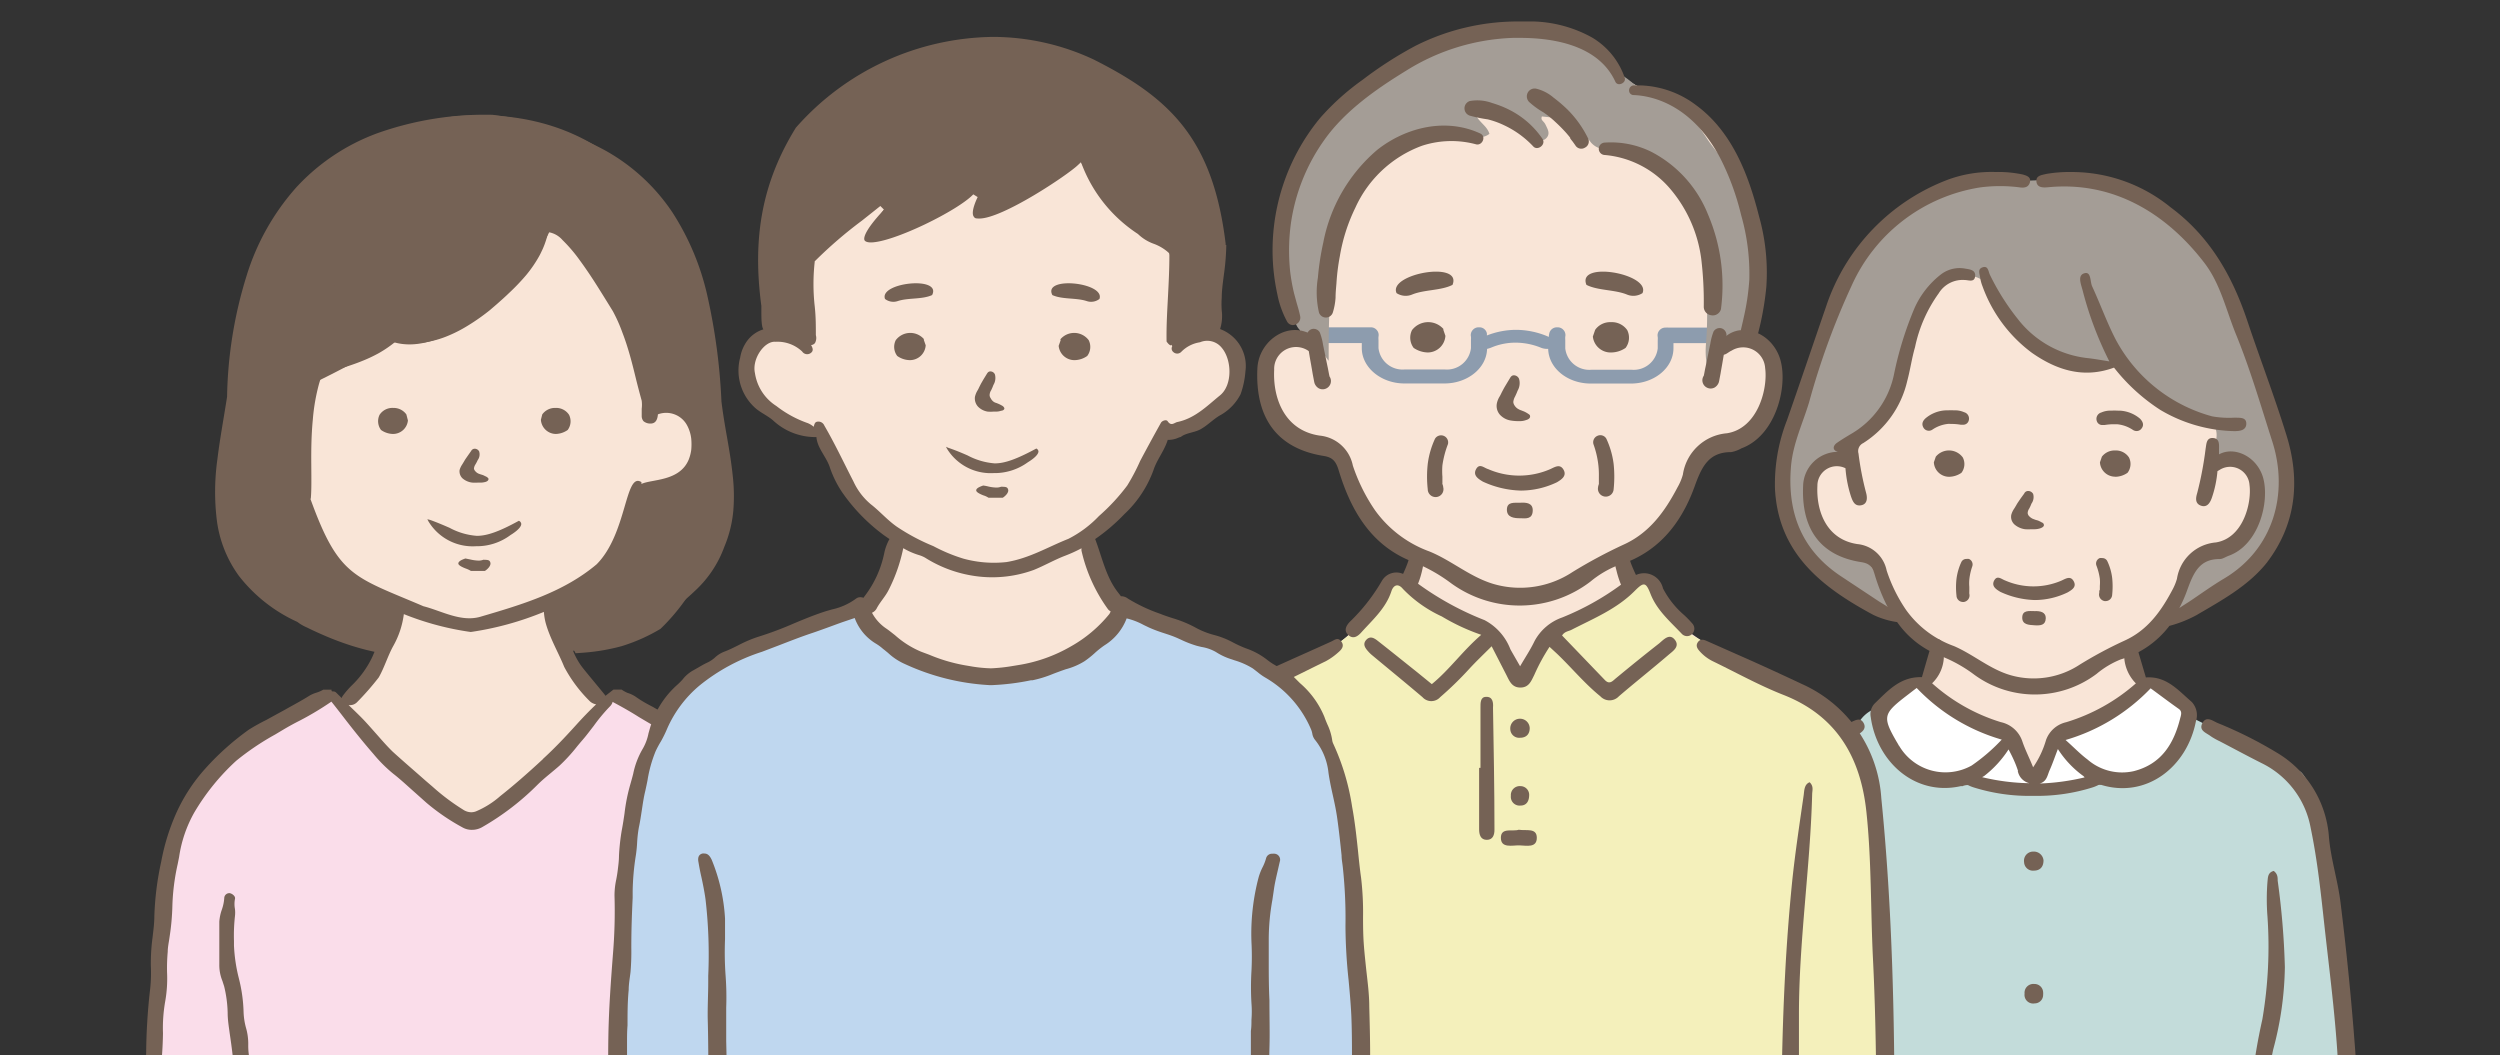 <svg xmlns="http://www.w3.org/2000/svg" xmlns:xlink="http://www.w3.org/1999/xlink" viewBox="0 0 257.4 108.66"><rect x="0" y="0" width="257.4" height="108.66" fill="#333333" stroke="none"/><defs><style>.cls-1{fill:none;}.cls-2{clip-path:url(#clip-path);}.cls-3{fill:#f9e5d7;}.cls-4{fill:#faddea;}.cls-5{fill:#756255;}.cls-6{fill:#fff;}.cls-7{fill:#c3dcda;}.cls-8{fill:#a49d96;}.cls-9{fill:#f4f0bb;}.cls-10{fill:#8d9cae;}.cls-11{fill:#bfd7ef;}</style><clipPath id="clip-path"><rect class="cls-1" width="257.4" height="108.66"/></clipPath></defs><g id="レイヤー_1" data-name="レイヤー 1"><g class="cls-2"><g id="女性"><path id="白地" class="cls-3" d="M82.73,133.66H14.39c.13-.87.21-1.75.28-2.63.23-3,.24-6.11.28-9.16s.21-5.87.38-8.8.31-5.66.37-8.49l0-.36v-.07c.25-2.78.71-5.54,1.19-8.3.43-2.43.56-4.91.94-7.35a19.39,19.39,0,0,1,.93-3.73,14.56,14.56,0,0,1,2.58-4.49v0a17,17,0,0,1,2.68-2.5c2.6-2,5.47-3.5,8.05-5.49a2.5,2.5,0,0,1,.18-.24,1.58,1.58,0,0,1,.43-.34,1.54,1.54,0,0,1,.5-.16,2.43,2.43,0,0,1,.71,0,1.22,1.22,0,0,1,.77.53c0,.06.09.13.14.2l0,.07H35a.36.36,0,0,0,.18-.07A14.11,14.11,0,0,0,37,70.54a15.79,15.79,0,0,0,1.1-1.61c.28-.68.64-1.35.94-2a7.88,7.88,0,0,1-1.67-.7,1.16,1.16,0,0,1-.21-.16c-.74-.2-1.47-.46-2.19-.72a34.05,34.05,0,0,1-4.32-1.82A15.83,15.83,0,0,1,24.4,58c-1.61-2.6-1.81-5.6-1.56-8.58.29-3.55.81-7.1,1.24-10.65a1.23,1.23,0,0,1,.07-.29,28.83,28.83,0,0,1,5.2-17.13,1,1,0,0,1,.19-.21,14.8,14.8,0,0,1,3.31-3.73,21.51,21.51,0,0,1,9-3.91.92.92,0,0,1,.37,0,8,8,0,0,1,1.33-.32l.63-.09a38.34,38.34,0,0,1,6-.46,38.54,38.54,0,0,1,5.44.55s3,1.05,5.5,2.12c1.65.7,4.2,3,5.91,4.7.84,1.05,1.61,2.15,2.37,3.3l.39.58c.4,1,.85,2.09,1.34,3a76.41,76.41,0,0,1,1.54,9.4c.41,3.24.83,6.47,1.38,9.69.25,1.45.52,2.9.72,4.34a34.56,34.56,0,0,1-.37,3.72s-.36,2.47-3.23,6.25C69.31,62.75,66.42,64.09,64,65h0c-1,.35-1.91.63-2.67.87h0l-.74.24a6.15,6.15,0,0,1-2.58.47,16.37,16.37,0,0,0,1.74,3,21.84,21.84,0,0,0,1.35,1.94,6.54,6.54,0,0,0,.93.62l0,0,.14,0a.52.52,0,0,0,.43-.13,4.59,4.59,0,0,0,.37-.39l.52.16a77.58,77.58,0,0,1,8.63,5.07l.64.54a15.17,15.17,0,0,1,3.53,3.35A14.32,14.32,0,0,1,78.06,84a1.06,1.06,0,0,1,.15.15C79.58,85.81,80,88.25,80,90.3a1.22,1.22,0,0,1-.06.47,41.25,41.25,0,0,1,.59,4.14l0,.16q.54,5.81.56,11.62C82.57,115.61,82.16,124.67,82.73,133.66Z"/><g id="塗り"><path id="服" class="cls-4" d="M80.78,133.66H14.08c.12-3.36.8-8.54.81-16.54.19-1.32.33-2.67.44-4.05.22-2.87.3-5.85.4-8.85.23-6.82.59-13.7,3.06-19.45a21.34,21.34,0,0,1,2.58-4.49v0a20.46,20.46,0,0,1,6.53-5.57,12.71,12.71,0,0,1,3.45-2.56,5.12,5.12,0,0,1,1.36-.44,3.46,3.46,0,0,1,1.51.08,1.37,1.37,0,0,1,.47.26l.29.26a9,9,0,0,0,.93.92,8.12,8.12,0,0,1,1,.87c4.34,4.16,7.54,13.1,13.82,8.54,3.8-.46,9.76-10.6,11.84-9.68.08,0,.82-1.24.88-1.17C84.3,84.08,76.49,94,80,121.87,80.16,127.8,80.71,131.39,80.78,133.66Z"/><path id="髪" class="cls-5" d="M72.51,38.35C71.71,18,59.53,10.76,46.66,12c-11.33,1.79-16.78,7-19.59,13.48a60.73,60.73,0,0,0-1.93,11.59c-.15,2-.27,3.94-.6,5.9s-.79,4.06-1,6.11a1.05,1.05,0,0,1-.06.24,28.45,28.45,0,0,0-.15,4.79,10.8,10.8,0,0,0,4,7.6,27.32,27.32,0,0,0,7,3.86,45.26,45.26,0,0,0,4.94,1.62c.32-2.3,2.86-4.54,1-5.38-10.17-4.51-10.8-15.57-8.23-22.25a89.57,89.57,0,0,0,8.19-4.43c6.1,2.22,14.67-7.32,16.43-11.48,6.22,3.49,9.17,12,10.38,18.45,4.47-1,6.45,3.69,3.33,7.07-1.43,1.58-4.12,0-4.83,1.33-.36,3.45,0,5.15-3.9,8.15-.78,1-3.86,2.51-5.07,3.32.31,1,1.36,4.58,2.46,4.86.08.14.16.28.23.43l.94-.07A20.73,20.73,0,0,0,64,66.53a18.17,18.17,0,0,0,4-1.78,20.43,20.43,0,0,0,2.72-3.22C76.61,54.88,73.28,46.57,72.51,38.35Z"/></g><g id="アウトライン"><path class="cls-5" d="M49.77,57.63h0a1.31,1.31,0,0,1-.5.09,4.12,4.12,0,0,1-.82-.11l-.53-.11h0c-.5.17-.72.33-.73.51s.36.37.75.52a2.78,2.78,0,0,1,.54.25l0,0,1.45,0,0,0c.27-.17.64-.54.56-.85S50.17,57.65,49.77,57.63Z"/><path class="cls-5" d="M53.42,53.62l0,0,0,0c-2,1.1-3.26,1.55-4.32,1.55a7,7,0,0,1-2.82-.83c-.56-.24-1.19-.52-2-.81L44,53.46l.09.18A5.31,5.31,0,0,0,49,56.24h0a5.79,5.79,0,0,0,3.56-1.15c.18-.11,1.11-.68,1.11-1.15A.39.39,0,0,0,53.42,53.62Z"/><path class="cls-5" d="M50.29,49.27a.61.61,0,0,0-.24-.2h0l-.31-.15-.22-.07a2,2,0,0,1-.26-.09.91.91,0,0,1-.35-.28.42.42,0,0,1-.11-.25.93.93,0,0,1,.15-.41,3.61,3.61,0,0,0,.23-.44,1,1,0,0,0,.15-.91.53.53,0,0,0-.45-.27.42.42,0,0,0-.37.23l-.31.44-.25.36c-.07.1-.13.21-.19.31l-.17.28a2,2,0,0,0-.27.57,1,1,0,0,0,.31.87,1.86,1.86,0,0,0,1,.43,5.66,5.66,0,0,0,.57,0h.21a1.89,1.89,0,0,0,.57-.07C50.2,49.56,50.33,49.42,50.29,49.27Z"/><path class="cls-5" d="M41.84,42.67v0A1.61,1.61,0,0,0,40.49,42a1.58,1.58,0,0,0-1.41.71,1.51,1.51,0,0,0,.15,1.56l0,0,0,0a2.2,2.2,0,0,0,1.22.41h0A1.54,1.54,0,0,0,42,43.29v0Z"/><path class="cls-5" d="M55.83,42.67l0,0A1.61,1.61,0,0,1,57.19,42a1.58,1.58,0,0,1,1.4.71,1.5,1.5,0,0,1-.14,1.56l0,0,0,0a2.23,2.23,0,0,1-1.22.41h0a1.56,1.56,0,0,1-1.54-1.46v0Z"/><path class="cls-5" d="M25.74,112a2.59,2.59,0,0,1,.07-.87,3.57,3.57,0,0,0,.08-.74,7.4,7.4,0,0,0-.17-1.24,6.8,6.8,0,0,1-.16-1.57,5.89,5.89,0,0,0-.24-1.78,7.11,7.11,0,0,1-.24-1.57,15.64,15.64,0,0,0-.49-3.51,16.62,16.62,0,0,1-.5-3.37v-.47a18.1,18.1,0,0,1,.1-2.54,3.22,3.22,0,0,0,0-.76,2.7,2.7,0,0,1,0-1,.37.37,0,0,0-.05-.3.81.81,0,0,0-.48-.32h-.09a.52.52,0,0,0-.48.5,4.5,4.5,0,0,1-.25,1.2,4.72,4.72,0,0,0-.26,1.24c0,.67,0,1.35,0,2s0,1.6,0,2.4A4.34,4.34,0,0,0,22.9,101l.18.56a12.61,12.61,0,0,1,.36,2.72c0,.55.07,1.11.15,1.67l.06.44c.1.68.2,1.38.28,2.07l.06.53a8.92,8.92,0,0,1,.11,2,30.32,30.32,0,0,0,0,3.16c0,.24,0,.47,0,.71,0,2.42-.11,4.86-.25,7.23,0,.44-.06.88-.08,1.32-.11,1.82-.34,3.66-.56,5.45-.1.77-.19,1.54-.28,2.31,0,.4-.09.8-.13,1.2s-.09.88-.14,1.33h1.67c.12-.92.24-1.86.39-2.78.1-.69.16-1.39.21-2.07a20.57,20.57,0,0,1,.36-2.81,6.35,6.35,0,0,0,.1-1.14c0-.22,0-.43,0-.65.21-2.35.34-4.42.43-6.33l0-.59A27.46,27.46,0,0,0,25.74,112ZM74.33,93.75a.83.83,0,0,1-.09-.56,1.07,1.07,0,0,0,0-.53l0-.12c-.08-.23-.18-.52-.49-.52l-.13,0c-.43.09-.44.46-.46.83,0,.81,0,1.63,0,2.43a14.17,14.17,0,0,1-.31,4.53,12.76,12.76,0,0,0-.63,3.42,14.31,14.31,0,0,1-.28,2.54,13.21,13.21,0,0,0-.27,3,2.18,2.18,0,0,1-.14.78,2.09,2.09,0,0,0-.14,1,12.87,12.87,0,0,1,.07,3.22,19.72,19.72,0,0,0-.05,2.18c.05,1,.12,1.93.19,2.87.09,1.14.17,2.32.22,3.48.06,1.54.13,2.92.32,4.33.15,1.08.27,2.18.38,3.25.09.89.19,1.81.31,2.71,0,.35.09.7.14,1.06h1.65c-.06-.51-.11-1-.15-1.52s-.12-1.27-.21-1.91-.19-1.46-.27-2.18-.18-1.46-.28-2.18c-.05-.42-.07-.85-.09-1.26s0-.81-.08-1.21c-.08-.66-.09-1.34-.11-2s0-1.26-.09-1.89a37.28,37.28,0,0,1-.15-4.35c0-1,0-2.12-.06-3.18a23.8,23.8,0,0,1,.45-5.19,20.15,20.15,0,0,0,.28-3.23,9.52,9.52,0,0,1,.54-2.74l0-.13a4.7,4.7,0,0,0,.27-1.39v-4A2.4,2.4,0,0,0,74.33,93.75ZM70.5,41.85h0c0,.32.09.64.14,1s.11.67.16,1a3.79,3.79,0,0,1,.43,1.38,6.16,6.16,0,0,1,0,1.15h0v0l.09.6c.06.43.12.85.17,1.27,0,.21,0,.42.07.63C73.22,46.63,73.34,43.16,70.5,41.85Zm13,87.29v0c0-1.28-.09-2.56-.13-3.85l-.15-4.32c0-1-.1-2-.15-2.92s-.12-2-.16-3a27.85,27.85,0,0,0-.52-4.61,11.18,11.18,0,0,1-.18-2.06,61.25,61.25,0,0,0-.41-6.57,14.35,14.35,0,0,1-.07-2.28,23.53,23.53,0,0,0-.19-3.16c-.06-.63-.13-1.28-.17-1.93a33.13,33.13,0,0,0-.66-5.27,25.66,25.66,0,0,0-1.6-5.34,16.71,16.71,0,0,0-3-4.59,24.09,24.09,0,0,0-4.49-4c-.94-.62-2-1.15-2.94-1.67-.48-.25-1-.51-1.45-.78l-.38-.2a12.08,12.08,0,0,1-1.41-.86,3.13,3.13,0,0,0-.83-.39A3.84,3.84,0,0,1,64,71h-.84l-.82.64-.09-.13c-.74-.92-1.52-1.83-2.26-2.76A7.16,7.16,0,0,1,59,67a11.66,11.66,0,0,0,2.54-.45,25.28,25.28,0,0,0,5.16-2.17,22.86,22.86,0,0,0,4.88-3.57,11.49,11.49,0,0,0,3-4.52,12.41,12.41,0,0,0,.92-3.69,18.61,18.61,0,0,0-.07-3.73c-.13-1.25-.34-2.51-.56-3.76s-.44-2.52-.59-3.78a61.71,61.71,0,0,0-1.41-10.7,26.45,26.45,0,0,0-3.65-8.78,20,20,0,0,0-7-6.41A32.83,32.83,0,0,0,50.7,11.82,33.09,33.09,0,0,0,38.9,13.7a21.34,21.34,0,0,0-8.4,5.6,24.49,24.49,0,0,0-5.12,9.12,44.25,44.25,0,0,0-2,12.43c-.33,2.14-.74,4.31-1,6.46a24.12,24.12,0,0,0-.05,6.29,12.37,12.37,0,0,0,2.28,5.71,16,16,0,0,0,6,4.72,4.62,4.62,0,0,0,1,.58c.52.26,1.19.57,1.94.89s1.57.63,2.39.9a25.67,25.67,0,0,0,2.62.71l-.21.49a10,10,0,0,1-2.16,3,9.1,9.1,0,0,0-.91,1.06.67.67,0,0,0-.1.21l-.58-.57a.42.42,0,0,0-.28-.11c-.12,0-.17,0-.19-.12l0-.06h-.85a3.19,3.19,0,0,1-.68.3,3.36,3.36,0,0,0-.71.3c-.84.53-1.73,1-2.58,1.48l-1.1.6-.78.43a20.41,20.41,0,0,0-1.8,1,27.48,27.48,0,0,0-4.48,4,17.69,17.69,0,0,0-3,4.59,22.13,22.13,0,0,0-1.55,5,30.52,30.52,0,0,0-.71,5.66c0,.7-.1,1.43-.18,2.13a20.37,20.37,0,0,0-.18,2.94,15.22,15.22,0,0,1-.06,2.29,61.6,61.6,0,0,0-.42,6.64,11.34,11.34,0,0,1-.13,1.43c0,.24-.07.47-.1.71-.05.47-.11.94-.17,1.41a27.38,27.38,0,0,0-.29,3.28c0,1.56-.12,3.15-.21,4.69l0,.33c-.12,1.88-.21,3.57-.2,5.27,0,1.24,0,2.5-.1,3.71,0,.6-.06,1.2-.08,1.8l0,.85c0,.58,0,1.17-.06,1.76h1.65c0-.11,0-.21,0-.32,0-.26,0-.53,0-.8,0-.9.09-1.8.14-2.7.11-2,.23-4.15.21-6.24,0-1.67.09-3.36.19-5,.06-1.13.13-2.29.16-3.44,0-1.33.2-2.68.36-4a38.84,38.84,0,0,0,.36-4.72,15.89,15.89,0,0,1,.23-3.29,13.48,13.48,0,0,0,.19-3,18.75,18.75,0,0,1,.07-2.11c0-.48.12-1,.18-1.46a24.67,24.67,0,0,0,.3-3.33,22.45,22.45,0,0,1,.54-4.21l.15-.75A13.19,13.19,0,0,1,20,83.66a23.21,23.21,0,0,1,4.32-5.33,27.09,27.09,0,0,1,4-2.7l.77-.46c.6-.36,1.22-.7,1.82-1a31.38,31.38,0,0,0,3.21-1.93c.4.5.79,1,1.19,1.52,1,1.3,2.06,2.63,3.15,3.88a14.75,14.75,0,0,0,2,2c.81.63,1.57,1.35,2.31,2l1.12,1a21.7,21.7,0,0,0,3.71,2.54,1.92,1.92,0,0,0,1,.26,2.11,2.11,0,0,0,1.1-.31,26.88,26.88,0,0,0,5.64-4.33c.42-.42.9-.82,1.36-1.2.31-.26.63-.52.93-.79A17.21,17.21,0,0,0,59.3,77c.23-.29.47-.57.71-.85.39-.45.75-.94,1.11-1.4a18.26,18.26,0,0,1,1.48-1.81l.23-.24a1.1,1.1,0,0,0,.23-.37l0-.07c.92.49,1.83,1,2.71,1.56,1.31.78,2.67,1.58,4.07,2.27A13.62,13.62,0,0,1,73,78.49l.37.34a14.09,14.09,0,0,1,2.41,2.66,18.08,18.08,0,0,1,2.79,6.05c.07.34.15.69.22,1a21.82,21.82,0,0,1,.6,3.57c0,.84.16,1.7.26,2.52A30.15,30.15,0,0,1,80,98v1.09a25.06,25.06,0,0,0,.11,3.24c.22,1.63.31,3.3.4,4.91l.06,1.13c.08,1.34.26,2.69.43,4,.08.61.17,1.23.24,1.85a7.22,7.22,0,0,1,0,.93v.52c0,1.7.1,3.42.17,5.09.08,2.08.16,4.23.19,6.35s.2,4.41.37,6.58h1.73C83.57,132.15,83.51,130.63,83.46,129.14Zm-27.58-51c-1.67,1.55-3.08,2.77-4.42,3.83l0,0A9.1,9.1,0,0,1,49,83.54a1.36,1.36,0,0,1-.48.09,1.54,1.54,0,0,1-.84-.27A22.33,22.33,0,0,1,44.54,81l-.7-.6c-1.13-1-2.3-2-3.4-3-.59-.57-1.14-1.21-1.68-1.82-.4-.45-.81-.92-1.23-1.37s-1.1-1.1-1.64-1.62a1,1,0,0,0,.86-.28A27.88,27.88,0,0,0,39,69.74c.6-1.06.94-2.26,1.53-3.3a9,9,0,0,0,1.05-3.21,29.5,29.5,0,0,0,6.89,1.84A31.64,31.64,0,0,0,56,63a6,6,0,0,0,.2,1.2c.44,1.56,1.3,3,1.89,4.46a14.37,14.37,0,0,0,2.58,3.48,1.25,1.25,0,0,0,.71.38c-.7.66-1.4,1.39-2.14,2.21C58.09,76,57.05,77.09,55.88,78.16ZM24.32,55a15.27,15.27,0,0,1-.49-2.37,26.25,26.25,0,0,1,.78-9c.39-1.77.52-4.25.81-7a40,40,0,0,1,1.79-8.91,20.26,20.26,0,0,1,5.31-8.4,23.48,23.48,0,0,1,11.37-5.5A25.77,25.77,0,0,1,59.67,15.7a21.51,21.51,0,0,1,6.41,4.56A18,18,0,0,1,70.17,27a21.33,21.33,0,0,1,1.32,4.26,39.77,39.77,0,0,1,.62,4.34c.15,1.45.25,2.91.39,4.38a41.53,41.53,0,0,0,.61,4.4,23,23,0,0,1,.66,7.77,13.23,13.23,0,0,1-2.2,6.19,14,14,0,0,1-3.89,3.71h0c-.43.27-.88.54-1.36.79a28.12,28.12,0,0,1-8,2.63l0-.08a17.4,17.4,0,0,1-.94-2.62l-.09-.42a18.71,18.71,0,0,0,6.14-4.59h0A11,11,0,0,0,66,52a10.39,10.39,0,0,0,.08-1.26,4.37,4.37,0,0,0,4.24-.6h0a5.69,5.69,0,0,0,1.19-1.21h0c1.67-2.27,1.79-5.74-1-7a5.74,5.74,0,0,0-1.88-.48,1.72,1.72,0,0,0-.9.14,16.52,16.52,0,0,0-.36-1.78c-.28-1.09-.64-2.26-1-3.34s-.64-2.07-.81-2.78A10.81,10.81,0,0,0,64.32,31a36,36,0,0,0-2.68-3.89,17,17,0,0,0-3.2-3.21c-1-.74-2-1.05-2.79-.59a20.29,20.29,0,0,1-2,3.15,25.67,25.67,0,0,1-3,3.41,18.8,18.8,0,0,1-3.8,2.78A10.19,10.19,0,0,1,42.6,33.9h-.26l-.11,0a.08.08,0,0,1,0-.07,1.39,1.39,0,0,0,0-.17l.08-.08.06-.07,0-.06.07,0c.39-.46.91-1,1.47-1.67a26.7,26.7,0,0,0,1.67-2.13,10.78,10.78,0,0,0,1.29-2.37,4.69,4.69,0,0,0,.3-2.4.58.58,0,0,0-.15-.26.14.14,0,0,0-.15,0,.45.45,0,0,0-.13.11.44.44,0,0,1-.13.09c-.71,1.3-1.5,2.64-2.36,3.93a27,27,0,0,1-2.87,3.67,16.33,16.33,0,0,1-3.51,2.88,12.13,12.13,0,0,1-4.28,1.56c.16-.88.37-1.74.61-2.58s.52-1.65.82-2.45.63-1.59,1-2.38l1-2.32c-.77-.71-1.72.38-2.67,2.47a47.91,47.91,0,0,0-2.61,8.38c-.28,1.26-.54,2.53-.75,3.79h0a51.38,51.38,0,0,0-.65,5.55c-.11,2.45.08,4.36.74,5.14.19,4.61,4.35,8.1,9.13,10.27a16.87,16.87,0,0,1-1,2.93h0c0,.06,0,.11-.07.17a53.14,53.14,0,0,1-7.83-3.05,15.23,15.23,0,0,1-5.09-4A10.9,10.9,0,0,1,24.33,55ZM32,51.34c.08-.86.06-2.09.05-3.52s0-3,.16-4.64a20.11,20.11,0,0,1,.64-3.67c.1-.33.2-.66.32-1l2.09-.63c.66-.21,1.3-.42,1.92-.67A15.12,15.12,0,0,0,39,36.36a12.1,12.1,0,0,0,1.78-1.23,7.88,7.88,0,0,0,2.59.17,10.06,10.06,0,0,0,2.5-.62,14.11,14.11,0,0,0,2.36-1.19,21.44,21.44,0,0,0,2.21-1.56l.71-.61h0c.43-.38.85-.75,1.25-1.14a22,22,0,0,0,1.77-1.85,12.89,12.89,0,0,0,1.4-2.06c.11-.21.21-.43.31-.64h0a9,9,0,0,0,.56-1.73,2.42,2.42,0,0,1,1.48.82,15.65,15.65,0,0,1,1.76,2.06c.61.83,1.23,1.75,1.81,2.67s1.13,1.81,1.61,2.59a16.15,16.15,0,0,1,1,2.25c.29.75.53,1.51.75,2.28s.41,1.54.6,2.32.4,1.57.62,2.37a3.31,3.31,0,0,1,0,.83c0,.15,0,.3,0,.44h0c0,.11,0,.21,0,.31a.84.84,0,0,0,.18.52h0l0,0a1.08,1.08,0,0,0,.73.25c.49,0,.71-.35.76-.95a2.44,2.44,0,0,1,3,1.13,3.79,3.79,0,0,1,.43,1.38,6.16,6.16,0,0,1,0,1.15h0a4.19,4.19,0,0,1-.26,1h0c-.94,2.27-3.83,2-4.87,2.51a1.21,1.21,0,0,0,0-.19c-1.7-1.11-1.45,5.28-4.61,8.46-3.41,2.87-7.63,4.13-12,5.41-2,.56-4-.63-5.83-1.09-7.2-3.08-8.72-3-11.64-11.06A.28.28,0,0,1,32,51.34ZM70.5,41.85h0c0,.32.09.64.14,1s.11.67.16,1a3.79,3.79,0,0,1,.43,1.38,6.16,6.16,0,0,1,0,1.15h0v0l.09.6c.06.43.12.85.17,1.27,0,.21,0,.42.07.63C73.22,46.63,73.34,43.16,70.5,41.85Z"/></g></g><g id="シニア女性"><path id="白" class="cls-3" d="M208.43,18.58A11.57,11.57,0,0,0,199.66,20c-4.18,2.69-3.9,1.4-6.11,4.18s-2.81,2.85-3.78,5.34a52.9,52.9,0,0,1-2,5.43c-1.57,3.58-1.65,5.23-2.53,7.08a18.11,18.11,0,0,0-1.63,6.63c-.06,2.13-.62,3.06.46,5.35s.85,2.33,2.25,3.78a10.29,10.29,0,0,0,3.42,2.53c1.69.93,2.37.95,3.26,1.66s1.47.44,2.09,1,.92.63,1.73,1.44.8,1.18,1.69,1.74,1.4,0,1,1.53-.16,1.77-1,2.37-.17-.16-1.61.64-1.09.2-2.33,1.49-.52,1-1.89,2-.17-.11-2,1.11-5.19,2.7-6.84,3.87-1.73,1-2.89,3.21-1.85,7.56-2.09,9.33-2.62,29-2.62,29l-.68,12.85h67.58s-.52-9-.76-10.44-.16-13.63-.72-16.93-2.46-19.74-3.54-22.83a8.61,8.61,0,0,0-4.6-5.47c-2.12-1.13-8.07-4-8.07-4a2.78,2.78,0,0,0-1-1.77c-.93-.68-3-2.13-3.38-1.81s-.52,0-.52,0l-1.41-3.66s2.41-.68,2.94-1.36.64-1.17,1.78-1.49a14.13,14.13,0,0,0,3.28-1.72c1.41-.81,4.89-3.07,6.17-5.2s2.09-3.25,2.24-5.83.81-2.23,0-4.41S231,33.62,230.58,32.61s-1.13-4.3-2.61-6-3.42-4.86-6.76-6.39-5.1-2.1-6.91-1.94-2.1.3-3.66.41A7.52,7.52,0,0,1,208.43,18.58Z"/><path class="cls-6" d="M197.37,70.84l9.49,4.76,2.55,4.26,2.72-4.51,6.65-2.86L221,70.2l4.47,3s-.37,4-2.37,5.23A11.64,11.64,0,0,1,217,79.86c-1.22-.16-1.5,0-1.5,0s-1.2.86-4.88,1.18a22.86,22.86,0,0,1-7.48-.83s-5.52-.16-6.2-.94-4.1-4.8-3.22-6S197.37,70.84,197.37,70.84Z"/><g id="塗り-2" data-name="塗り"><path class="cls-7" d="M242.55,117.83c0-2.74-1.53-15.66-1.77-19s-1.24-11.15-1.66-13-1.22-5.43-2.21-6.32c-.72-.65-8.7-4.31-11.48-5.75a13.26,13.26,0,0,1-2.32,4.61c-1,1.18-3.44,2.34-5.11,1.78a7.15,7.15,0,0,1-1.63.16,14.93,14.93,0,0,1-4.52,1.18,43.23,43.23,0,0,1-5-.11.63.63,0,0,1-.47-.25,6.71,6.71,0,0,1-2.14-.33c-.88-.38-2.57-.88-2.57-.88a6.15,6.15,0,0,1-3,.17,10.58,10.58,0,0,1-.95-.5c-.52-.31-1-.64-1.52-1l-.08-.1a10.21,10.21,0,0,1-2.38-4.74.72.72,0,0,0-1.06-.61,3.45,3.45,0,0,0-1.22,1.12.51.51,0,0,0-.09.22c-.68.42-1.65,1-3,1.66-3.6,1.82-4.21,1.43-5.63,3.16s-1.37.75-2,2.57S178,93.3,178.09,95.82s-1,16.68-1,16.68l-1.28,21h64.59S242.55,120.57,242.55,117.83Z"/><path class="cls-8" d="M235.9,49.93c-.78-2.15-.26-2.69-1.11-4.82-.18-.81-1-3.64-1.21-4.43-.55-2.28-1.81-4.41-2.66-6.6-1.4-3.56-2.79-8.45-6.21-10.42-1.21-1-3-2.7-4.55-3.27-3.14-1.14-6.24-2.1-9.52-1.73-.16-.22-1.85,0-2.21-.08-4.13-.86-10.18,1.66-13.43,4.2-4,3.11-5.42,8.41-7.37,12.86-2,4.65-4.48,10.51-4,15.73a13.24,13.24,0,0,0,.37,2.18,20.11,20.11,0,0,0,1.09,2.05A13.4,13.4,0,0,0,186.94,58a28.48,28.48,0,0,0,2.56,2.22c1.11.9,2.11,2,3.29,2.79,1.53.38,2.65-2,1.12-3-.91-.63-1.18-2-2.14-2.66l-.09-.06a.24.24,0,0,1-.19.05,5.17,5.17,0,0,1-2.21-.57l-.13,0L189,56.6a4.89,4.89,0,0,1-1.72-1.72,6.48,6.48,0,0,1-.74-4.58.71.71,0,0,1-.06-.28,2.56,2.56,0,0,1,.42-1.4,2.85,2.85,0,0,1,1-.91,4.19,4.19,0,0,1,2.29-.41c0-.21,0-.41,0-.62s.15-.48.42-.42l0,0a5.79,5.79,0,0,1,1.13-1.08l1.51-1.28a25.58,25.58,0,0,0,2.15-4.11c.2-.46.39-.93.57-1.4.5-2.86,1.16-5.65,3-8a.08.08,0,0,1,0,0,6.31,6.31,0,0,1,1.43-1.44,2.71,2.71,0,0,1,1.68-.51A2.68,2.68,0,0,1,205.06,30c.06.18.12.35.17.52l.23.39.26.32a17.3,17.3,0,0,1,1.84,2.5,15.44,15.44,0,0,0,3.81,3.08l.44.14a20.86,20.86,0,0,0,2.94.55,15.24,15.24,0,0,0,3.57-.09c.22,0,.43.2.5.38.23.58.93.89,1.44,1.2a16,16,0,0,1,1.89,1.5,12.61,12.61,0,0,0,1.95,1.47,12.34,12.34,0,0,0,2.09.88,3.88,3.88,0,0,1,1.59.63,2.2,2.2,0,0,1,.41,1.71c-.06.86-.17,1.73-.3,2.59a2.35,2.35,0,0,1,2.31-.34,3.54,3.54,0,0,1,2,2.89,5.63,5.63,0,0,1-.74,4,6.47,6.47,0,0,1-3.3,2.57,8.81,8.81,0,0,1-2.08.41l-.3.26c-.32,1-.69,1.87-1,2.82a23.85,23.85,0,0,1-1,2.54,1.69,1.69,0,0,0,1.53-.42c3-2.68,7.65-3.94,8.6-8.12.21-.93,1.22-1.13,1.06-2.07C235.29,52,236.07,50.4,235.9,49.93Z"/></g><g id="アウトライン-2" data-name="アウトライン"><path class="cls-5" d="M225.66,72.27c-1.37-1.17-2.59-2.68-4.72-2.52-.27-.9-.53-1.8-.8-2.7,0-.11-.07-.21-.1-.32-.13-.42-.17-1-.8-.89s-.59.65-.58,1.1c0,.25,0,.49.05.73a4.15,4.15,0,0,0,1.2,2.69,19.27,19.27,0,0,1-7.18,4,2.88,2.88,0,0,0-2.07,1.83A9.68,9.68,0,0,1,209.33,79c-.4-1-.8-1.76-1.09-2.61A3,3,0,0,0,206,74.35a18.9,18.9,0,0,1-7.07-4,3.93,3.93,0,0,0,1.21-2.71c0-.27,0-.55,0-.83s-.09-.9-.59-1-.65.41-.77.81c0,.12-.07.25-.11.38-.27.91-.53,1.82-.79,2.72-2.23-.07-3.51,1.41-4.88,2.73a1.57,1.57,0,0,0-.39,1.37c.63,4.61,4.54,8.16,9.23,7.13a.53.53,0,0,1,.2,0h0a1.4,1.4,0,0,1,.58-.12,3.38,3.38,0,0,0,.52.22,19.15,19.15,0,0,0,6.25.89,18.93,18.93,0,0,0,6.13-.89,4.38,4.38,0,0,0,.54-.23.66.66,0,0,1,.25,0h.06c4.6,1.39,8.79-1.81,9.72-6.55A2,2,0,0,0,225.66,72.27ZM211,79.37c.31-.68.55-1.4.88-2.25a10.22,10.22,0,0,0,2.54,2.72.68.68,0,0,1,.21.2,23.11,23.11,0,0,1-4.63.63C210.71,80.49,210.79,79.89,211,79.37Zm-3.25,0a1.59,1.59,0,0,0,1.2,1.27H209a22.23,22.23,0,0,1-4.91-.62s0,0,0,0l0,0a.5.5,0,0,1,.17-.1,11,11,0,0,0,2.54-2.76C207.25,78,207.55,78.67,207.78,79.39Zm-12.25-2.61c-.08-.17-.19-.33-.28-.49-1.37-2.39-1.3-2.78.82-4.44l1.3-1a19.57,19.57,0,0,0,8.76,5.32A18.94,18.94,0,0,1,203,78.82,5.53,5.53,0,0,1,195.53,76.78Zm29-2.92c-.65,2.69-1.93,4.83-4.82,5.56a5.43,5.43,0,0,1-4.76-1.21c-.75-.56-1.4-1.25-2.25-2a19.73,19.73,0,0,0,8.76-5.32c1,.73,1.92,1.43,2.87,2.1C224.68,73.22,224.58,73.54,224.5,73.86Z"/><path class="cls-5" d="M243.88,131.37c-.07-.92-.16-1.84-.25-2.76-.18-1.87-.35-3.73-.4-5.61-.25-10-1-20-2.24-30-.27-2.29-1-4.5-1.2-6.79a11,11,0,0,0-5.44-8.76,42.44,42.44,0,0,0-6-3c-.51-.21-1.18-.79-1.59,0s.42,1,.87,1.36a7,7,0,0,0,.89.5c1.44.75,2.86,1.52,4.31,2.25a9.25,9.25,0,0,1,5.08,6.7c.71,3.39,1.06,6.84,1.44,10.29.58,5.21,1.27,10.42,1.45,15.65.17,4.77.49,9.53.78,14.29.09,1.41.17,2.81.25,4.22,0,.72.07,1.44.11,2.15,0,.36,0,.72.05,1.08s-.05.65.19,1a1.61,1.61,0,0,0,.32.37.92.92,0,0,0,1.17,0,1.09,1.09,0,0,0,.29-.45A5.94,5.94,0,0,0,243.88,131.37Z"/><path class="cls-5" d="M190.65,74.32A58.41,58.41,0,0,0,184,77.65a8.69,8.69,0,0,0-2.8,2.6,16.27,16.27,0,0,0-2.47,6.56c-1,5.12-1.52,10.29-2.07,15.46-.33,3.19-.56,6.39-.74,9.59s-.31,6.41-.46,9.61-.29,6.34-.56,9.5l-.21,2.49a1.14,1.14,0,0,0,0,.32.74.74,0,0,0,.28.37c.47.39,1.34.45,1.59-.23a3.17,3.17,0,0,0,.06-.92c0-.37.05-.74.07-1.11l.15-2.21c.11-1.46.22-2.92.31-4.38.35-5.41.46-10.85.83-16.26.49-7.19,1.39-14.33,2.3-21.47.57-4.44,2.47-7.74,6.66-9.61,1.5-.68,2.94-1.54,4.38-2.35.41-.24.88-.6.55-1.18S191.06,74.15,190.65,74.32Z"/><path class="cls-5" d="M185,96.53a28.47,28.47,0,0,0,.14-5.54c0-.47,0-1-.58-1.3-.52.23-.45.65-.49,1-.14,1-.3,1.94-.37,2.92a40,40,0,0,0,.2,11.14,61.32,61.32,0,0,1,1.5,12.78c0,3.2-.2,6.39-.43,9.58-.08,1.13-.18,2.26-.27,3.38l-.15,1.69c0,.29-.06.58-.08.87a1.81,1.81,0,0,0,0,.73.38.38,0,0,0,.09.13,1.62,1.62,0,0,0,.31.33.83.83,0,0,0,1.07-.15L186,134a.65.65,0,0,0,.25-.55c.1-1.19.22-2.39.32-3.59.14-1.6.25-3.2.32-4.81,0-.66,0-1.32.06-2,.1-5.08.32-10.15-.8-15.21A37.08,37.08,0,0,1,185,96.53Z"/><path class="cls-5" d="M235.25,99.57a80.3,80.3,0,0,0-.74-8.9c0-.33,0-.7-.41-1-.62.17-.59.67-.64,1.1a23,23,0,0,0,0,3.62,44.63,44.63,0,0,1-.53,10.57,60.49,60.49,0,0,0-1.46,12.33c0,4.75.32,9.49.72,14.22.07.77-.19,3.1,1.14,3a.84.84,0,0,0,.57-.33c.46-.57.11-1.65.05-2.3-.1-1-.2-2-.28-2.93-.17-1.93-.3-3.87-.35-5.81-.12-5-.35-10.07.73-15.09A34.17,34.17,0,0,0,235.25,99.57Z"/><path class="cls-5" d="M209.49,103.31a.87.87,0,0,0,.87-.88,1.31,1.31,0,0,0,0-.28.89.89,0,0,0-.91-.84.91.91,0,0,0-1,1A.89.89,0,0,0,209.49,103.31Z"/><path class="cls-5" d="M209.34,87.68a.94.94,0,0,0-.94,1.08.91.91,0,0,0,1,.88c.62,0,1-.36,1-1.06A1,1,0,0,0,209.34,87.68Z"/><path class="cls-5" d="M203.07,58.3a.61.61,0,0,0-.35-.75.69.69,0,0,0-.24,0,.56.56,0,0,0-.54.32,5.86,5.86,0,0,0-.5,1.73,7.61,7.61,0,0,0,0,1.72.67.67,0,0,0,.66.66h.1a.71.71,0,0,0,.47-.3.67.67,0,0,0,.09-.55,1.46,1.46,0,0,1,0-.2V60.8c0-.14,0-.27,0-.38a4.54,4.54,0,0,1,0-.74A6,6,0,0,1,203.07,58.3Z"/><path class="cls-5" d="M216.14,60.84v0a1.46,1.46,0,0,1,0,.2.67.67,0,0,0,.09.55.71.71,0,0,0,.47.3h.1a.68.68,0,0,0,.67-.66,8.23,8.23,0,0,0,0-1.72,5.58,5.58,0,0,0-.5-1.73.56.56,0,0,0-.53-.32.7.7,0,0,0-.25,0,.61.61,0,0,0-.35.75,6,6,0,0,1,.36,1.38,4.54,4.54,0,0,1,0,.74c0,.11,0,.24,0,.38Z"/><path class="cls-5" d="M213.5,59.83c-.32-.57-.8-.26-1.23-.06a7.29,7.29,0,0,1-5.81,0c-.39-.14-.83-.58-1.14,0s.2.91.64,1.17a9,9,0,0,0,3.55.84,7.81,7.81,0,0,0,3.38-.79C213.33,60.73,213.84,60.43,213.5,59.83Z"/><path class="cls-5" d="M209.47,62.92c-.52,0-1.24-.13-1.26.64s.68.78,1.27.82,1.12,0,1.15-.69S210.05,62.9,209.47,62.92Z"/><path class="cls-5" d="M209.16,51.85a1.14,1.14,0,0,0,.17-1,.6.6,0,0,0-.51-.3.45.45,0,0,0-.41.27l-.35.48-.28.41a4.05,4.05,0,0,0-.21.35c-.06.09-.11.19-.19.31a2.09,2.09,0,0,0-.3.64,1.07,1.07,0,0,0,.34,1,2.1,2.1,0,0,0,1.09.48,4.6,4.6,0,0,0,.64,0h.23a2,2,0,0,0,.64-.08c.32-.1.47-.25.41-.42s-.14-.16-.26-.23h0a2.76,2.76,0,0,0-.35-.17l-.25-.07-.29-.11a1.26,1.26,0,0,1-.4-.31.53.53,0,0,1-.11-.28.88.88,0,0,1,.16-.46A4.48,4.48,0,0,0,209.16,51.85Z"/><path class="cls-5" d="M217.81,49.09a2.26,2.26,0,0,0,1.24-.41l0,0,0,0a1.5,1.5,0,0,0,.15-1.58,1.62,1.62,0,0,0-1.43-.72,1.64,1.64,0,0,0-1.36.64v0l-.2.58v0a1.57,1.57,0,0,0,1.56,1.48Z"/><path class="cls-5" d="M200.71,49.09h0a2.29,2.29,0,0,0,1.24-.41l0,0,0,0a1.49,1.49,0,0,0,.14-1.58,1.76,1.76,0,0,0-2.78-.08l0,0-.2.58v0A1.57,1.57,0,0,0,200.71,49.09Z"/><path class="cls-5" d="M201,43.65a5.53,5.53,0,0,1,.88.08l.2,0h.09a.58.58,0,0,0,.53-.43.68.68,0,0,0-.48-.86,2.22,2.22,0,0,0-1-.19,6.68,6.68,0,0,0-.7,0l-.19,0a3.47,3.47,0,0,0-2.09.83c-.34.32-.4.65-.17,1a.64.64,0,0,0,.5.27h.06a.68.68,0,0,0,.35-.13,3.52,3.52,0,0,1,1.63-.58Z"/><path class="cls-5" d="M220,44.38H220a.62.62,0,0,0,.5-.27c.24-.31.18-.64-.16-1a3.49,3.49,0,0,0-2.09-.83l-.19,0a6.71,6.71,0,0,0-.71,0,2.28,2.28,0,0,0-1,.19.68.68,0,0,0-.47.86.58.58,0,0,0,.53.43h.08l.2,0a5.76,5.76,0,0,1,.89-.08l.4,0a3.52,3.52,0,0,1,1.62.58A.68.68,0,0,0,220,44.38Z"/><path class="cls-5" d="M235.43,44.86c-1.23-4-2.73-7.89-4.05-11.84-1.57-4.68-3.88-8.7-7.9-11.68a16.13,16.13,0,0,0-10.23-3.63,14.07,14.07,0,0,0-2.58.2c-.46.12-1.07.16-1,.79s.68.63,1.2.58c6.8-.66,12.26,2.78,16.11,7.81,1.64,2.15,2.22,4.84,3.23,7.32,1.47,3.59,2.55,7.31,3.73,11,1.72,5.31.21,11.12-5,14.19-1.22.73-2.38,1.57-3.56,2.36-.14.09-.54.34-1,.65a13.91,13.91,0,0,0,.84-1.92c.64-1.75,1.26-3.14,3.32-3.13.31,0,.62-.23.93-.34,3.1-1.11,4.22-5.53,3.55-8-.61-2.2-2.94-3.32-4.55-2.44l0-.27V46.3c0-.5.09-1.15-.61-1.2s-.68.61-.77,1.1a35.56,35.56,0,0,1-.87,4.58c-.16.52-.22,1.08.41,1.29s.94-.33,1.12-.87a11.38,11.38,0,0,0,.56-2.69l.24-.14a2,2,0,0,1,3.06,1.57c.24,1.87-.66,5.47-3.47,5.91a4.43,4.43,0,0,0-4,3.74,5.57,5.57,0,0,1-.48,1.16c-1.17,2.21-2.57,4.15-4.92,5.21a42.63,42.63,0,0,0-4.61,2.47,8.62,8.62,0,0,1-7.11,1.09c-2.15-.62-3.82-2.13-5.84-3a10.36,10.36,0,0,1-4.93-3.72,16,16,0,0,1-2-4.06,3.41,3.41,0,0,0-3-2.72c-3.16-.46-4.26-3.34-4.13-6a2,2,0,0,1,2.89-1.81,12.26,12.26,0,0,0,.58,2.94c.18.51.4,1,1.05.87s.64-.78.48-1.33a30.35,30.35,0,0,1-.77-4,.91.91,0,0,1,.49-1.07,10.3,10.3,0,0,0,4.53-6.4c.31-1.15.47-2.34.8-3.47a14.56,14.56,0,0,1,2.44-5.55,2.88,2.88,0,0,1,2.68-1.37c.39,0,1,.28,1.07-.38s-.54-.71-1-.79a3.16,3.16,0,0,0-2.58.64,9.09,9.09,0,0,0-2.66,3.42A35.84,35.84,0,0,0,195,38.57a9.23,9.23,0,0,1-4.4,6.1c-.49.29-1,.6-1.46.92s-.48.8.11.93h0A3.6,3.6,0,0,0,185.65,50c-.2,4.37,1.69,7.22,6,7.88.81.13,1.12.45,1.37,1.28a19.73,19.73,0,0,0,1.31,3.3l-.86-.53-3.91-2.59c-4.06-2.69-5.56-6.54-5.16-11.3.19-2.35,1.21-4.44,1.87-6.64a76.81,76.81,0,0,1,4.38-12,17.48,17.48,0,0,1,13.2-10.1,15.59,15.59,0,0,1,4.15,0c.42.05.86,0,1-.53s-.31-.68-.72-.8a12.14,12.14,0,0,0-2.82-.26,13,13,0,0,0-4.8.75A21.06,21.06,0,0,0,188,31.6c-1.34,3.88-2.65,7.77-4,11.63a18.11,18.11,0,0,0-1.25,7.07c.33,6.67,4.81,10.15,10.11,13a8.43,8.43,0,0,0,2.47.75,9.61,9.61,0,0,0,4.51,3.5,14.53,14.53,0,0,1,3.3,1.82,10.57,10.57,0,0,0,12.74,0,9.16,9.16,0,0,1,2.48-1.48,9.75,9.75,0,0,0,5-3.45,12.49,12.49,0,0,0,2.78-1.1c2.61-1.53,5.32-3,7.23-5.38C236.41,54,236.86,49.49,235.43,44.86Z"/><path class="cls-5" d="M207.75,32.84a24.21,24.21,0,0,1-2.87-4.55c-.16-.34-.17-.95-.74-.77s-.31.69-.26,1.07a4,4,0,0,0,.24.89,14.75,14.75,0,0,0,5.09,6.85c2.52,1.76,5.3,2.68,8.45,1.52a19.37,19.37,0,0,0,4.76,4.35,15.52,15.52,0,0,0,7.63,2.19c.56,0,1.23-.08,1.23-.77s-.69-.59-1.18-.62a10,10,0,0,1-2.33-.13,16,16,0,0,1-9.93-7.9c-.92-1.77-1.59-3.67-2.43-5.48-.23-.49-.08-1.58-.82-1.35s-.3,1.19-.15,1.81a35.92,35.92,0,0,0,2.74,7.26c-.82-.13-1.48-.25-2.15-.33A10.53,10.53,0,0,1,207.75,32.84Z"/></g></g><g id="シニア男性"><path id="白-2" data-name="白" class="cls-3" d="M193.75,97.3s-.31-13.07-1-16.14a14.7,14.7,0,0,0-3.56-7c-1.47-1.48-5.83-3.75-8-4.79S174,65.5,172.68,64a41.16,41.16,0,0,1-2.65-4c-.42-.49-.6-.63-1.31-.28a12.82,12.82,0,0,0-1.16.64l-.86-3.17s3.73-1.86,4.54-2.81a10.76,10.76,0,0,0,2.39-3.92c.71-2,.19-2.8,1.47-3.75A4.63,4.63,0,0,1,178,45.62c1.37-.23,2.09-.49,3.17-2.26s2.12-4,1.83-4.83-.36-2.25-1.34-2.74a3.06,3.06,0,0,1-1.36-1.37l.87-3.84A37.13,37.13,0,0,0,181,25.1a35.36,35.36,0,0,0-.73-3.66,21.64,21.64,0,0,0-1.4-3.55c-.89-2-1.72-4.17-3.29-5.69a11.45,11.45,0,0,0-3.72-2.41,6.24,6.24,0,0,0-.94-.26A7,7,0,0,1,167.26,8c-.82-.75-1.11-2.25-3.79-3.62a10,10,0,0,0-5.42-1.5,10.53,10.53,0,0,0-3.11.39s-7,1.35-9.76,3.06-4.23,2.3-6.43,4.82-5,5.87-5.71,9.33-1.46,6.42-.83,8.55a45.27,45.27,0,0,0,2,5.78,3.69,3.69,0,0,0-2.2.68,4.85,4.85,0,0,0-1.34,1.93,6.72,6.72,0,0,0,0,3.46A14,14,0,0,0,132.05,44l2.9,2s2.34-.12,2.77.43a7.29,7.29,0,0,1,1.34,2.21c.36,1,.48,1.53.91,2.5a11,11,0,0,0,2.36,3.64c1.07.87,3,2.17,3,2.17l.41.82s-.59,1.5-.71,1.74-.71.17-.71.17a.61.61,0,0,0-1,0,22.34,22.34,0,0,0-1.46,2.18A8.27,8.27,0,0,1,140.21,64a18,18,0,0,1-3.08,2.76c-.59.24-5.23,2.25-6.93,3.15s-4.25,2-5.63,3.43-2.52,2.28-3.11,3.94A18.82,18.82,0,0,0,120,82.19a19.74,19.74,0,0,0-.44,4.28c0,2.92-1,32.42-1,32.42l.12,14.58h75.48Z"/><g id="塗り-3" data-name="塗り"><path class="cls-9" d="M193.36,89.94c0-.54.22-6.27-.59-8.78s-2.21-6-3.56-7a101.23,101.23,0,0,0-10.52-6.5c-1.24-.44-5.49-2.78-5.49-2.78a43.83,43.83,0,0,1-3-3.95c-.31-.66-.4-1-.67-1.12-.89.82-3,1.58-4,2.23-1.9,1.2-4.09,1.83-6,3a20.26,20.26,0,0,0-1.34,2.23,6.11,6.11,0,0,1-1.28,2.14.49.49,0,0,1-.69-.08c-.56-.78-1.15-1.55-1.69-2.34a3.54,3.54,0,0,0-2.15-2h0L148.62,63l-3.21-2a2.55,2.55,0,0,0-1.07-1.32,1.17,1.17,0,0,0-1.64.39.54.54,0,0,0,0,.46c-.33.51-.57,1.11-.86,1.58a13.71,13.71,0,0,1-2.51,2.92,14.25,14.25,0,0,1-6,3.11,53,53,0,0,0-5.87,3.26,20.76,20.76,0,0,0-3.66,3.23c-1.24,1.34-1.51.84-2.32,2.84a50.18,50.18,0,0,0-2,12.7c0,3.51-.38,15.72-.38,15.72v27.54h72.69l2.4-22.38S193.36,90.48,193.36,89.94Z"/><path class="cls-10" d="M175.94,34.32c0-.19,0-.39-.05-.59h-4l-.12,0a.85.85,0,0,0-.23,0h-.08a.79.79,0,0,0-.61.29.77.77,0,0,0-.17.67,2,2,0,0,1,0,.34v.84a2.49,2.49,0,0,1-2.69,2.2h-4.14a2.49,2.49,0,0,1-2.69-2.2V35a2,2,0,0,1,0-.34.77.77,0,0,0-.17-.67.79.79,0,0,0-.61-.29h-.08a.8.8,0,0,0-.78.6,2.63,2.63,0,0,0-.06.39l-.15-.07a8.43,8.43,0,0,0-3.22-.66,8.3,8.3,0,0,0-3,.58,1.7,1.7,0,0,0,0-.22.78.78,0,0,0-.78-.62h-.08a.79.79,0,0,0-.61.29.77.77,0,0,0-.17.67,2,2,0,0,1,0,.34v.84a2.49,2.49,0,0,1-2.69,2.2h-4.14a2.49,2.49,0,0,1-2.69-2.2V35a2,2,0,0,1,0-.34.77.77,0,0,0-.17-.67.79.79,0,0,0-.61-.29h-5.48a7.46,7.46,0,0,1,.1.81c0,.27,0,.54.06.81h4.38v.52c0,2,2,3.64,4.38,3.64h4.14c2.38,0,4.33-1.59,4.38-3.56a2.56,2.56,0,0,0,.49-.16,6.43,6.43,0,0,1,2.52-.48h0a7,7,0,0,1,2.56.53,1.68,1.68,0,0,0,.56.11h.16c.05,2,2,3.57,4.38,3.57h4.14c2.42,0,4.38-1.63,4.38-3.64v-.52h3.46V35A4.23,4.23,0,0,1,175.94,34.32Z"/><path class="cls-8" d="M180,22.72c-.2-.87-.63-2.71-.92-3.57-.55-1.66-2.31-3.35-3.26-4.78-1.82-2.73-3.37-4.9-6.65-5.3-1-.12-1-.81-3.11-1.84-1.18-.56-1.72-2.1-3-2.5-8.85-2.85-18.24-.94-24.39,5.85-.58.65-2.37,2.55-2.89,3.25a18.13,18.13,0,0,0-3.39,9.83,52.87,52.87,0,0,0,.63,7.93c.25,1.63.5,2.85,2,2.72a2.35,2.35,0,0,1,.42.21,1.64,1.64,0,0,1,.73,1.1l.18.92c.15.21.29.41.45.61,0-1.46,0-2.93.05-4.39s.3-3.1.3-4.62a19.25,19.25,0,0,1,3-9.33,6.83,6.83,0,0,1,1.46-2c3-2.39,6.24-4,10.13-2.79a1.64,1.64,0,0,0,1.61-.24c-.27-.91-1.2-1.21-1.55-2.28,2.25.72,4.41,1.09,6.22,2.54.37.3.8.62,1.21.16s.11-.9-.09-1.34-.54-.44-.39-.87c2.85.3,2.88.27,4.92,2.5a1.93,1.93,0,0,0,2.3.73,3.85,3.85,0,0,1,2.76.22c3.25,1.26,4.78,4.14,5.77,7.38a37,37,0,0,1,1.15,12.55,8.69,8.69,0,0,0,.17,2.65,1,1,0,0,0,.26.49c.89-.75.9-3,1.87-3.6,1.26-.82,2-1.32,2.27-2.74A24.58,24.58,0,0,0,180,22.72Z"/></g><g id="アウトライン-3" data-name="アウトライン"><path class="cls-5" d="M195.06,116.77v-1.48c0-10-.2-21.59-1.36-33.1a13.84,13.84,0,0,0-8.1-11.73c-2.13-1-4.29-2-6.43-2.94L175.74,66c-.32-.15-.67-.24-.92.11s-.08.65.16.92a4.43,4.43,0,0,0,1.45,1.09c2.39,1.16,4.73,2.46,7.2,3.43,5.53,2.17,7.94,6.5,8.53,12,.54,5,.43,10.1.68,15.15.16,3.22.25,6.45.3,9.68s.07,6.45.06,9.68,0,6.46,0,9.69c0,1.93,0,3.85,0,5.78a.76.76,0,0,0,0,.21.53.53,0,0,0,.17.25,1.42,1.42,0,0,0,.48.33.89.89,0,0,0,1.11-.43,1.15,1.15,0,0,0,.07-.45v-.08c0-2.65,0-5.31,0-8C195.07,122.52,195.07,119.65,195.06,116.77Z"/><path class="cls-5" d="M173.4,63.33a9.21,9.21,0,0,1-2.18-2.75,2,2,0,0,0-2.78-1.38c-.15-.31-.29-.63-.41-.92s-.2-.55-.29-.84l-.16-.45c-.43.28-.85.54-1.3.78,0,.06,0,.12,0,.18,0,.29.1.58.17.87a9.67,9.67,0,0,0,.45,1.38,27.54,27.54,0,0,1-6.07,3.38A5.17,5.17,0,0,0,158,66c-.41.86-.94,1.65-1.49,2.6-.39-.69-.7-1.21-1-1.75a5.69,5.69,0,0,0-2.66-3A30.61,30.61,0,0,1,146,60.1a8.79,8.79,0,0,0,.39-1.23c.07-.29.13-.58.17-.87a3.43,3.43,0,0,0,0-.56,12.15,12.15,0,0,1-1.22-.71c-.06.26-.18.51-.26.77s-.18.56-.29.83-.21.5-.33.76a1.72,1.72,0,0,0-2.2.75A19.2,19.2,0,0,1,139,64c-.39.4-.69.92-.17,1.39s1,.1,1.36-.31c1.17-1.3,2.5-2.46,3.07-4.21.21-.62.67-.86,1.19-.23a13.15,13.15,0,0,0,4,2.83,21.2,21.2,0,0,0,4.06,1.89c-1.94,1.68-3.25,3.57-5.09,5.08l-1.51-1.23c-1.37-1.09-2.73-2.19-4.11-3.27-.34-.26-.74-.48-1.12-.07s-.17.78.12,1.12a3.89,3.89,0,0,0,.4.41c1.75,1.46,3.52,2.9,5.26,4.38a1.22,1.22,0,0,0,1.82,0,34.88,34.88,0,0,0,3-2.92c.7-.76,1.46-1.48,2.3-2.32l1.54,3c.31.62.57,1.26,1.44,1.25s1.1-.69,1.41-1.3a19.64,19.64,0,0,1,1.57-2.89l.76.7c1.51,1.44,2.84,3.07,4.47,4.39a1.3,1.3,0,0,0,1.91,0c1.68-1.44,3.41-2.81,5.08-4.24.46-.4,1.24-.87.68-1.58s-1.16,0-1.62.38c-1.5,1.17-3,2.39-4.44,3.58-.34.28-.66.7-1.15.18l-4.4-4.58c.28-.44.7-.43,1-.6,2.26-1.16,4.64-2.13,6.49-4,.92-.92,1.14-.91,1.61.3.66,1.7,2,2.83,3.21,4.11a.74.74,0,0,0,1,.11.78.78,0,0,0,.12-1.13A10.88,10.88,0,0,0,173.4,63.33Z"/><path class="cls-5" d="M129.66,130.09c0-1.61,0-3.23,0-4.84,0-3.23-.09-6.46-.1-9.69,0-1.49,0-3,0-4.46.06-5.71-.25-11.4-.72-17.08q-.5-6.09-1.5-12.11c-.08-.5,0-1.18-.82-1.32-.39.36-.24.78-.24,1.18,0,4.23.62,8.42.89,12.62q.3,4.85.43,9.69c.1,3.22.15,6.45.17,9.68s0,6.46,0,9.69,0,6.41,0,9.62v.46a1.29,1.29,0,0,0,0,.39,1,1,0,0,0,1.56.31c.49-.43.32-1.14.32-1.71Z"/><path class="cls-5" d="M137.05,66.06c-3.18,1.45-6.4,2.83-9.54,4.37a13.58,13.58,0,0,0-7,7.17,26.48,26.48,0,0,0-1.72,9.25c-.41,10-1.08,20-.87,27.66,0,2.9,0,5.79,0,8.68q0,3.66,0,7.3v2.87a1,1,0,0,0,.07.45,1.22,1.22,0,0,0,1.21.5.87.87,0,0,0,.44-.19.83.83,0,0,0,.2-.68c-.05-.85-.06-1.68-.06-2.52v-7.27q0-4.84,0-9.69c0-3.23.07-6.46.14-9.69s.17-6.45.3-9.68c.07-1.6.15-3.2.23-4.79.16-2.88,0-5.77.72-8.62a12.8,12.8,0,0,1,7.83-9.54c2.56-1.06,5-2.35,7.52-3.57a6.61,6.61,0,0,0,1.21-.85c.34-.29.74-.66.38-1.16S137.43,65.89,137.05,66.06Z"/><path class="cls-5" d="M185.71,81.85c-.43,3-.88,5.94-1.19,8.92q-.48,4.82-.73,9.63c-.17,3.21-.27,6.43-.33,9.64s-.07,6.43-.07,9.64,0,6.43,0,9.65c0,.76,0,1.53,0,2.3v1.15a3.9,3.9,0,0,0,.05,1.08.93.93,0,0,0,1.66.25,1.68,1.68,0,0,0,.12-1c0-.81,0-1.61,0-2.42,0-1.62,0-3.24,0-4.85,0-3.24,0-6.47,0-9.7s0-6.47,0-9.7c0-.66,0-1.33,0-2,0-7.57,1.16-15.08,1.36-22.64,0-.4.19-.83-.26-1.26C185.77,80.75,185.77,81.37,185.71,81.85Z"/><path class="cls-5" d="M153,71.75c-.59,0-.57.64-.57,1.11,0,2.06,0,4.13,0,6.2h-.14c0,2.11,0,4.22,0,6.33,0,.54.15,1.08.79,1.08s.8-.53.79-1.08c0-4.18-.08-8.35-.15-12.53C153.76,72.37,153.71,71.71,153,71.75Z"/><path class="cls-5" d="M156.37,85.43c-.62.22-1.84-.28-1.84.83s1.19.76,1.92.78,1.78.28,1.78-.78S157.13,85.56,156.37,85.43Z"/><path class="cls-5" d="M156.45,74a1,1,0,0,0-.95,1.09.91.91,0,0,0,1,.87c.63,0,1-.36,1-1A1,1,0,0,0,156.45,74Z"/><path class="cls-5" d="M156.56,80.94a.92.92,0,0,0-1,1,.9.9,0,0,0,1,1c.59,0,.86-.43.88-1A.9.9,0,0,0,156.56,80.94Z"/><path class="cls-5" d="M156.59,50.51a9.87,9.87,0,0,1-3.91-.92c-.49-.29-1.05-.65-.7-1.29s.82-.12,1.24,0a8,8,0,0,0,6.4,0c.48-.22,1-.57,1.36.06s-.19,1-.67,1.29A8.65,8.65,0,0,1,156.59,50.51Z"/><path class="cls-5" d="M156.55,53.36c-.65,0-1.42-.07-1.4-.91s.82-.66,1.39-.69,1.31,0,1.27.84S157.16,53.39,156.55,53.36Z"/><path class="cls-5" d="M149.08,45.73a.73.73,0,0,0-1.33-.56,8.72,8.72,0,0,0-.75,2.6,11.9,11.9,0,0,0,0,2.6.81.81,0,1,0,1.59-.22c0-.11-.05-.22-.08-.33s0,0,0-.07a.26.26,0,0,0,0-.07c0-.2,0-.4,0-.6a7.64,7.64,0,0,1,0-1.17A9.91,9.91,0,0,1,149.08,45.73Z"/><path class="cls-5" d="M164.06,45.73a.72.72,0,0,1,.42-.86.71.71,0,0,1,.91.3,8.72,8.72,0,0,1,.75,2.6,12.55,12.55,0,0,1,0,2.6.81.81,0,1,1-1.6-.22c0-.11.06-.22.08-.33a.2.2,0,0,0,0-.07s0,0,0-.07c0-.2,0-.4,0-.6a9.16,9.16,0,0,0-.05-1.17A9.43,9.43,0,0,0,164.06,45.73Z"/><path class="cls-5" d="M157.53,42.81c0-.1-.15-.18-.27-.26l0,0a2.53,2.53,0,0,0-.36-.19l-.25-.1a1.6,1.6,0,0,1-.3-.13,1.07,1.07,0,0,1-.41-.38.75.75,0,0,1-.13-.36,1.42,1.42,0,0,1,.18-.56c.09-.19.18-.38.26-.6A1.55,1.55,0,0,0,156.4,39a.59.59,0,0,0-.52-.36c-.24,0-.34.17-.43.32l-.35.58c-.1.17-.2.33-.29.5s-.15.28-.22.42a3.84,3.84,0,0,1-.18.35v0a2.2,2.2,0,0,0-.3.76,1.37,1.37,0,0,0,.34,1.15,1.94,1.94,0,0,0,1.12.58,4.91,4.91,0,0,0,.66.06h.24a1.76,1.76,0,0,0,.65-.11C157.43,43.17,157.58,43,157.53,42.81Z"/><path class="cls-5" d="M148.64,33.9a2.1,2.1,0,0,0-3.26.09,1.75,1.75,0,0,0,.17,1.83l0,0,0,0a2.68,2.68,0,0,0,1.45.47h0a1.83,1.83,0,0,0,1.82-1.71v0l-.23-.67Z"/><path class="cls-5" d="M164.28,33.9a1.9,1.9,0,0,1,1.59-.73,1.92,1.92,0,0,1,1.67.82,1.75,1.75,0,0,1-.17,1.83l0,0,0,0a2.66,2.66,0,0,1-1.45.47h0A1.84,1.84,0,0,1,164,34.65v0l.23-.67Z"/><path class="cls-5" d="M143.79,30.18a1.72,1.72,0,0,0,1.59.15c1.25-.52,3-.4,4.17-1C150.59,26.81,142.89,28.2,143.79,30.18Z"/><path class="cls-5" d="M169.11,30.18a1.72,1.72,0,0,1-1.59.15c-1.26-.52-3-.4-4.18-1C162.31,26.81,170,28.2,169.11,30.18Z"/><path class="cls-5" d="M183.32,37.09c-.78-2.81-4-4.07-5.82-2.29-.39.4-.85.89-.45,1.47s.82,0,1.22-.16a2.27,2.27,0,0,1,3.47,1.79c.29,2.11-.75,6.21-3.94,6.71a5,5,0,0,0-4.53,4.25,5.59,5.59,0,0,1-.55,1.31c-1.32,2.52-2.91,4.72-5.59,5.92a50.76,50.76,0,0,0-5.23,2.81,9.79,9.79,0,0,1-8.08,1.24c-2.44-.71-4.34-2.42-6.64-3.36a11.91,11.91,0,0,1-5.6-4.23,18.37,18.37,0,0,1-2.29-4.61,3.86,3.86,0,0,0-3.41-3.09c-3.59-.52-4.84-3.79-4.69-6.78a2.25,2.25,0,0,1,3.44-2c.39.21.83.71,1.22.2s0-1-.41-1.47a2.56,2.56,0,0,0-1.07-.65c-2.24-.77-4.79,1.16-4.91,3.79-.23,5,1.93,8.21,6.8,9,.91.14,1.27.51,1.56,1.45,1.28,4.25,3.41,7.85,7.7,9.48a16.76,16.76,0,0,1,3.75,2.08,12,12,0,0,0,14.47-.06,10.48,10.48,0,0,1,2.82-1.68c4.07-1.24,6.5-4.21,7.91-8.1.72-2,1.43-3.57,3.77-3.56a3.34,3.34,0,0,0,1.06-.39C182.81,44.88,184.09,39.86,183.32,37.09Z"/><path class="cls-5" d="M133.12,33.47a.69.69,0,0,1-.6-.36,9.77,9.77,0,0,1-1-2.79,21.66,21.66,0,0,1-.44-3,21.39,21.39,0,0,1,4.83-15.16,25.25,25.25,0,0,1,4.38-3.94,39.79,39.79,0,0,1,5.48-3.52A23.41,23.41,0,0,1,156.3,2.21c.53,0,1.06,0,1.58,0a13.23,13.23,0,0,1,6,1.63A7.69,7.69,0,0,1,167.28,8a.45.45,0,0,1-.06.41.67.67,0,0,1-.51.26h0a.43.43,0,0,1-.39-.25c-1.71-3.74-6.29-4.52-9.84-4.52h-.69a22.11,22.11,0,0,0-11,3.37c-2.95,1.81-6.25,4.07-8.41,7.1a19.54,19.54,0,0,0-3.49,8.79,20.9,20.9,0,0,0-.06,4.75,19,19,0,0,0,.41,2.3l.27,1c.13.43.26.88.35,1.32a.75.75,0,0,1-.15.65A.8.8,0,0,1,133.12,33.47Z"/><path class="cls-5" d="M180.88,34.84a3.33,3.33,0,0,0-1.68-.72l.08-.32c.1-.42.2-.85.29-1.27a24.21,24.21,0,0,0,.54-3.74,22,22,0,0,0-.85-6.67,26.31,26.31,0,0,0-2.16-5.87c-3-5.65-7.22-6.4-8.88-6.46a.47.47,0,0,1-.49-.48.51.51,0,0,1,.49-.52l.57,0a10,10,0,0,1,5.88,2.07c3.86,2.85,5.46,7.57,6.43,11.37a21.41,21.41,0,0,1,.76,7.33,31.18,31.18,0,0,1-.61,3.79C181.12,33.89,181,34.38,180.88,34.84Z"/><path class="cls-5" d="M152.42,13.75c-3.54-1.65-7.65-.66-10.62,1.68A16.63,16.63,0,0,0,136.24,25a27.31,27.31,0,0,0-.55,3.59,9.36,9.36,0,0,0,.11,3.58.75.75,0,0,0,1.43,0,6.57,6.57,0,0,0,.28-1.52c0-.49.05-1,.09-1.47a22.08,22.08,0,0,1,.35-2.8,18.12,18.12,0,0,1,1.6-5A12.11,12.11,0,0,1,146.43,15a9.75,9.75,0,0,1,5.51-.15C152.59,15.06,153.07,14.06,152.42,13.75Z"/><path class="cls-5" d="M158.81,14.29a9.06,9.06,0,0,0-3.17-2.86,10.26,10.26,0,0,0-2-.82,4.41,4.41,0,0,0-2.3-.21.79.79,0,0,0,0,1.51,14.59,14.59,0,0,0,1.84.38,8.74,8.74,0,0,1,1.67.6,9.85,9.85,0,0,1,3,2.17C158.29,15.58,159.22,14.89,158.81,14.29Z"/><path class="cls-5" d="M163.52,14.27a11.06,11.06,0,0,0-2.14-3,15.32,15.32,0,0,0-1.44-1.23,4.29,4.29,0,0,0-1.73-.9.8.8,0,0,0-.89.36.82.82,0,0,0,.12,1,8.46,8.46,0,0,0,1.49,1.08l.35.25.16.12h0l0,0c.22.18.45.37.66.57a16.28,16.28,0,0,1,1.17,1.18l.28.33.12.16,0,0,0,.06c.1.14.19.25.24.31l.28.39a.71.71,0,0,0,1,.25A.71.71,0,0,0,163.52,14.27Z"/><path class="cls-5" d="M175.86,22.09A12.46,12.46,0,0,0,170,15.62a9.38,9.38,0,0,0-4.75-.94.64.64,0,0,0,0,1.28,10,10,0,0,1,6.53,3.27,13.88,13.88,0,0,1,3.38,7.42,37.08,37.08,0,0,1,.26,4.94.88.88,0,0,0,.77.87.87.87,0,0,0,1-.63A18.64,18.64,0,0,0,175.86,22.09Z"/><path class="cls-5" d="M137,39v0a.7.7,0,0,0-.11-.23c-.07-.3-.12-.61-.18-.9s-.17-.81-.25-1.22l-.24-1.16a6,6,0,0,0-.34-1.28.73.73,0,0,0-.81-.33.74.74,0,0,0-.52.69,3.11,3.11,0,0,0,.08.74l.09.64c.07.44.14.87.22,1.31s.15.85.22,1.27l.12.63a2.8,2.8,0,0,0,.06.28,1,1,0,0,0,.42.53.84.84,0,0,0,.84,0l0,0A.84.84,0,0,0,137,39Z"/><path class="cls-5" d="M175.71,39.89l0,0a.84.84,0,0,0,.84,0,1,1,0,0,0,.42-.53,2.8,2.8,0,0,0,.06-.28l.12-.63c.07-.42.15-.85.22-1.27s.15-.87.22-1.31l.09-.64a3.11,3.11,0,0,0,.08-.74.74.74,0,0,0-.52-.69.73.73,0,0,0-.81.33,6,6,0,0,0-.34,1.28l-.24,1.16c-.08.41-.16.81-.25,1.22s-.11.6-.18.9a.7.7,0,0,0-.11.23v0A.84.84,0,0,0,175.71,39.89Z"/></g></g><g id="男性"><path id="白地-2" data-name="白地" class="cls-3" d="M140.41,117.88,140,133.66H63.5c0-2.55,0-5.49,0-7.61,0-4.51,0-8.39.06-11.79s-.31-5.83-.27-8,.44-9.58.44-9.58.55-3.73.77-7.76.57-3.82.89-8,2.83-6.51,4.81-9.87c.29-.5.53-.88.72-1.17.64-.93.88-.92,1.45-1a6.06,6.06,0,0,0,2.17-.95c3.06-1.91,4.34-1.91,8-3.19A37.68,37.68,0,0,0,88,62.62h0a1.14,1.14,0,0,1,1-.16,36.67,36.67,0,0,0,3.2-7.15,1.33,1.33,0,0,1,.11-.24,12.09,12.09,0,0,1-3.6-2.59,2,2,0,0,0-.13-.22A18.9,18.9,0,0,1,85,45.32c-.07-.33-.62-.72-1.05-.85l0-.07a8.83,8.83,0,0,1-1.7-.17A9.87,9.87,0,0,1,80,43.17a17.28,17.28,0,0,1-2.65-2.62,1.06,1.06,0,0,0-.23-.19,5.82,5.82,0,0,1-.3-3.76,7.92,7.92,0,0,1,1.44-1.52c.29-.24.59-.47.86-.7a2.85,2.85,0,0,0,.51-.6,1.69,1.69,0,0,0,.2-.5A2.75,2.75,0,0,0,80,32.22c0-.93.06-.74-.7-4.08,0-.18-.08-.35-.11-.51a5.33,5.33,0,0,1-.11-2.15h0a18.18,18.18,0,0,0,.81-3.73c.37-3.76.55-2.58,2-6.59L82,14.9a5.94,5.94,0,0,1,1.81-2.59,23.91,23.91,0,0,1,1.91-1.86A29.05,29.05,0,0,1,88.78,8.5c.27-.14.54-.28.82-.41a30.28,30.28,0,0,1,9.33-2.54,34.65,34.65,0,0,1,9.1.08,2.68,2.68,0,0,0,.42.19,45.8,45.8,0,0,1,5.24,2.39,26.75,26.75,0,0,1,5.06,3.11,10.58,10.58,0,0,1,2.33,3.15c.64,1.08,1.25,2.17,1.92,3.22.34,1,.73,2.1,1,3a15.62,15.62,0,0,1,.73,3.58s-.35,3.89-.35,4.13-.07.8-.17,1.91-.14.9-.28,2,0,.64.21,1.49v0c.18.7.39.45.86.74l.14,0a2.83,2.83,0,0,1,2.08,3c0,.1,0,.2,0,.3a5,5,0,0,1-1.26,3.09,1.47,1.47,0,0,0-.1.13l-.16.19a6.39,6.39,0,0,1-1.1,1,11.69,11.69,0,0,1-4.91,2.55,19,19,0,0,1-8,10.43c.27.92.53,1.84.79,2.75.73,1.61,1.54,3.25,1.54,3.25l.5.95.85.1,7.86,3s8.67,4.13,9.8,5.14a15.51,15.51,0,0,1,2.36,3.3l2.65,8,.68,4.76,1.1,13.59Z"/><g id="塗り-4" data-name="塗り"><path id="服-2" data-name="服" class="cls-11" d="M140,133.66H63v-10a3.56,3.56,0,0,0,.31-1.56,5.52,5.52,0,0,0-.31-1.34c.08-4.68-.24-17.59.42-20.81.5-9.28.44-18.86,4.87-27.23a14.43,14.43,0,0,1,2.7-2.81c.47-.37,1-.71,1.45-1,2.88-1.86,6.28-3,9.52-4.37,4.8-2,5.67-2.43,6.08-1.89.55.75.23,3.35,8.12,6.22a13.52,13.52,0,0,0,5.28.45,15.11,15.11,0,0,0,6-.64c2.92-.87,6.6-2.91,7.82-5.88a44.58,44.58,0,0,0,4.68,1.89C122.6,65.78,129,68,131,69.17,139.61,74.34,140.53,82.89,140,133.66Z"/><path id="髪の毛" class="cls-5" d="M123.16,15.82A24.72,24.72,0,0,0,99.31,4.47C90.07,5.16,81,12.71,79.1,20.33c-1.28,5,.24,9.52-.13,13.63.06,1.29,1.41.49,2.2.52.8.19,2.19,1.71,2.23.31.27-2.26-.55-6-.35-7.76,1.74-1.79,6.64-5.55,8.35-6.89,1.1.47-3.05,3.54-.66,4.47,1.85-.31,8.11-3.79,10.25-5.6.6,0-1.25,3.57.06,3.18,5-1.71,10.39-6.69,10.27-5.46,6.81,12.08,10.18,3.23,9.42,16a1.26,1.26,0,0,0-.08.43c0,.24,0,.47,0,.71s0,.21,0,.32c-.41.67-.23,1.74.78,1.74a1,1,0,0,0,.9-.53.78.78,0,0,0,.27-.14l.29-.18.09,0,.28-.11h0l.12,0a1.21,1.21,0,0,0,.38-.12c.82,0,1.56.32,1.57-.64C125.39,28.06,126.34,21.43,123.16,15.82Z"/></g><g id="アウトライン-4" data-name="アウトライン"><path class="cls-5" d="M106.7,46.18l0,0,0,0c-2,1.08-3.23,1.53-4.28,1.53a7.07,7.07,0,0,1-2.8-.82c-.55-.24-1.18-.51-2-.79L97.4,46l.09.18a5.28,5.28,0,0,0,4.8,2.53h0a5.82,5.82,0,0,0,3.53-1.11c.18-.11,1.1-.67,1.1-1.13A.37.37,0,0,0,106.7,46.18Z"/><path class="cls-5" d="M103.08,50.11h0a1.35,1.35,0,0,1-.5.09,4.12,4.12,0,0,1-.82-.11,4.15,4.15,0,0,0-.53-.1h0c-.5.17-.72.32-.72.5s.35.36.73.51a2,2,0,0,1,.54.25l0,0h1.46c.27-.17.64-.53.56-.84S103.48,50.13,103.08,50.11Z"/><path class="cls-5" d="M103.4,42a.51.51,0,0,0-.24-.24l0,0a3.48,3.48,0,0,0-.33-.17l-.22-.09a1.09,1.09,0,0,1-.27-.11A1,1,0,0,1,102,41a.59.59,0,0,1-.11-.32,1,1,0,0,1,.16-.5,5.48,5.48,0,0,0,.23-.54,1.39,1.39,0,0,0,.16-1.08.51.51,0,0,0-.47-.32c-.21,0-.3.15-.38.28l-.32.52-.26.45-.19.37a3.18,3.18,0,0,1-.16.32v0a2.17,2.17,0,0,0-.28.68,1.25,1.25,0,0,0,.31,1,1.79,1.79,0,0,0,1,.52,3.81,3.81,0,0,0,.59,0h.21a1.66,1.66,0,0,0,.59-.09C103.31,42.28,103.45,42.12,103.4,42Z"/><path class="cls-5" d="M95.15,34.94a1.87,1.87,0,0,0-2.92.08,1.54,1.54,0,0,0,.15,1.63l0,0,0,0a2.3,2.3,0,0,0,1.3.43h0a1.63,1.63,0,0,0,1.63-1.53v0l-.21-.6Z"/><path class="cls-5" d="M109.17,34.94a1.87,1.87,0,0,1,2.92.08,1.54,1.54,0,0,1-.15,1.63l0,0,0,0a2.3,2.3,0,0,1-1.3.43h0A1.63,1.63,0,0,1,109,35.61v0l.21-.6Z"/><path class="cls-5" d="M91.12,30.78a1.41,1.41,0,0,0,1.31.22c1.08-.36,2.52-.15,3.54-.62C97,28.39,90.49,29.08,91.12,30.78Z"/><path class="cls-5" d="M113.2,30.78a1.41,1.41,0,0,1-1.31.22c-1.08-.36-2.53-.15-3.54-.62C107.33,28.39,113.82,29.08,113.2,30.78Z"/><path class="cls-5" d="M141.15,118c0-.47,0-1,0-1.43.08-1.64,0-3.31,0-4.92,0-1-.07-2-.08-3,0-1.71-.05-3.46-.09-5,0-1.3-.18-2.62-.32-3.89-.08-.78-.17-1.58-.23-2.37-.08-1-.09-2-.09-3a30.62,30.62,0,0,0-.2-4c-.13-.92-.23-1.87-.32-2.79-.16-1.5-.32-3-.61-4.56a24,24,0,0,0-1.94-6.47,1.21,1.21,0,0,1-.11-.39,5.66,5.66,0,0,0-.49-1.59c-.11-.26-.22-.52-.31-.78a9.19,9.19,0,0,0-2.52-3.48l-.63-.63a5.41,5.41,0,0,0-1.52-1,6.57,6.57,0,0,1-1.23-.77,7.41,7.41,0,0,0-2.19-1.18,12.43,12.43,0,0,1-1.39-.64,8.54,8.54,0,0,0-1.87-.73,8.39,8.39,0,0,1-1.82-.71,12.15,12.15,0,0,0-2.38-1c-.38-.12-.78-.25-1.17-.4l-.2-.08a16.69,16.69,0,0,1-3.31-1.56,1.16,1.16,0,0,0-.62-.24h-.1c-.15-.21-.32-.41-.47-.62-1.11-1.55-1.5-3.48-2.18-5.27a19.17,19.17,0,0,0,3-2.56,11.63,11.63,0,0,0,3-4.53c.34-1.07,1.13-2,1.47-3.12a2.51,2.51,0,0,0,1.11-.23.28.28,0,0,0,.14-.06l.07,0,.21-.14c.58-.32,1.27-.34,1.86-.67.77-.43,1.34-1.08,2.11-1.49a5.18,5.18,0,0,0,2-2.11,9,9,0,0,0,.5-2.35,4.05,4.05,0,0,0-2.61-4.36,4.43,4.43,0,0,0,.17-1.9,9.3,9.3,0,0,1,0-1.33c0-.79.13-1.63.23-2.43a24.53,24.53,0,0,0,.24-3l-.07,0,0-.15c-1.31-10.81-5.77-15-13.54-18.92A24.47,24.47,0,0,0,102.22,3.8a27.45,27.45,0,0,0-20.28,9.35c-3.42,5.54-4.51,11.2-3.55,18.35v0c0,.16,0,.34,0,.53,0,.64,0,1.62.21,1.88A3.27,3.27,0,0,0,77,35a4,4,0,0,0-.79,1.81,5.17,5.17,0,0,0,1.66,5.29c.56.45,1.22.74,1.73,1.19A6.37,6.37,0,0,0,84.06,45c.08,1.09.94,1.94,1.34,3a10.82,10.82,0,0,0,1.27,2.63,18.68,18.68,0,0,0,4.4,4.52l.51.35a5.12,5.12,0,0,0-.53,1.41A10.83,10.83,0,0,1,89,61.41l-.1.14a.87.87,0,0,0-.32-.06.7.7,0,0,0-.45.15,6.45,6.45,0,0,1-2.48,1.11l-.65.19c-1.12.36-2.22.81-3.29,1.26a35.42,35.42,0,0,1-3.57,1.34,12.83,12.83,0,0,0-2.09.88c-.5.25-1,.5-1.54.7a3,3,0,0,0-.9.58,3.16,3.16,0,0,1-.72.49c-.35.16-.68.35-1,.54l-.62.35a3.66,3.66,0,0,0-1,.89,6.63,6.63,0,0,1-.53.53,9.48,9.48,0,0,0-2.67,4c-.12.34-.21.69-.3,1a5.09,5.09,0,0,1-.58,1.57,8.37,8.37,0,0,0-1,2.62c-.09.35-.19.71-.29,1.06a18.34,18.34,0,0,0-.6,3c-.08.56-.17,1.15-.28,1.72a21.9,21.9,0,0,0-.29,2.65c0,.49-.07,1-.13,1.5q-.06.47-.15.93a7.79,7.79,0,0,0-.18,1.68,53.58,53.58,0,0,1-.16,6c-.24,3.11-.42,5.69-.47,8.37s0,5.62,0,8.35c0,1.72,0,3.51,0,5.25a2.4,2.4,0,0,0,.18.86,2,2,0,0,1,.16.87c0,.31-.06.62-.1.93a9.45,9.45,0,0,0-.12,2.07,5.25,5.25,0,0,1,0,1,5.4,5.4,0,0,0,0,1.27,12.7,12.7,0,0,1,.05,2.54c0,.3,0,.59,0,.88,0,1,0,1.94,0,2.89h1.83c0-.78,0-1.57,0-2.35,0-1.1,0-2.23-.06-3.32,0-.87,0-1.78,0-2.67a2.84,2.84,0,0,1,.06-.5,2.4,2.4,0,0,0,.07-.62c0-.46-.07-.92-.11-1.37a15.11,15.11,0,0,1-.11-2.43,20.85,20.85,0,0,0,0-2.53c-.08-1.51-.08-3.11,0-4.89,0-1,.06-2.07.07-3.08,0-.75,0-1.53,0-2.29s0-1.25.05-1.88c0-1.19,0-2.43.12-3.65,0-.62.12-1.25.19-1.86A25.2,25.2,0,0,0,65,97.59c0-2,.07-3.65.14-5.18l0-.69a25.75,25.75,0,0,1,.32-3.61,13.17,13.17,0,0,0,.14-1.38,13,13,0,0,1,.17-1.5c.13-.6.22-1.21.31-1.8s.2-1.37.36-2c.08-.37.16-.73.23-1.1a13.41,13.41,0,0,1,.84-3c.16-.34.35-.69.54-1A12.16,12.16,0,0,0,68.7,75,12.15,12.15,0,0,1,72,70.6a19.82,19.82,0,0,1,6.45-3.49l1.76-.67c1.14-.44,2.31-.9,3.49-1.29,1-.34,2-.72,3-1.08L88,63.63a5.13,5.13,0,0,0,2.17,2.63,5,5,0,0,1,.75.55l.12.09.39.32a6.2,6.2,0,0,0,1.74,1.15,23.76,23.76,0,0,0,8.7,2.17h.28a24.32,24.32,0,0,0,4-.5l.16,0a11.85,11.85,0,0,0,2.12-.66c.34-.13.69-.26,1-.37l.29-.1a7.1,7.1,0,0,0,1.94-.83,9.52,9.52,0,0,0,1-.79,9.4,9.4,0,0,1,1.06-.85A5.57,5.57,0,0,0,116,63.67a7.14,7.14,0,0,1,1.74.67l.54.26c.51.23,1,.41,1.56.59s1,.33,1.46.54l.33.15a10.85,10.85,0,0,0,1.62.62l.45.11a4.37,4.37,0,0,1,1.49.52,6.42,6.42,0,0,0,1.64.76l.29.1a7.73,7.73,0,0,1,1.88.84l.48.37a5.72,5.72,0,0,0,.84.59A11.24,11.24,0,0,1,135,75.13a2.38,2.38,0,0,1,.11.38,1.37,1.37,0,0,0,.28.66,6.46,6.46,0,0,1,1.39,3.39c.11.78.28,1.57.45,2.33s.34,1.56.45,2.35c.18,1.28.32,2.58.45,3.84,0,.42.09.83.13,1.25a49.1,49.1,0,0,1,.27,6,54.08,54.08,0,0,0,.32,5.57c.11,1.18.22,2.4.28,3.6.06,1.39.07,2.8.07,4.17,0,1.67,0,3.4.13,5.1.07,1,0,1.94,0,2.89,0,.8,0,1.63,0,2.44,0,1.18,0,2.39-.07,3.55,0,.9-.09,1.84-.08,2.76v.5c0,2.41,0,4.9-.07,7.35,0,.13,0,.26,0,.39H141c0-1.63,0-3.27,0-4.89a2.37,2.37,0,0,0,0-.54,2.42,2.42,0,0,1,0-.66,8.43,8.43,0,0,0,0-1.74c0-.29,0-.59,0-.89a1.13,1.13,0,0,0,.09-.43q0-2.12.15-4.23a1.08,1.08,0,0,0,0-.32A16.11,16.11,0,0,0,141.15,118ZM110.23,66.57a15.67,15.67,0,0,1-5.41,1.91l-.55.09a17.29,17.29,0,0,1-2.22.24H102a14.13,14.13,0,0,1-2.11-.22l-.59-.1a17.09,17.09,0,0,1-3.63-1.08l-.83-.31a9.59,9.59,0,0,1-2.69-1.7c-.27-.21-.54-.43-.82-.63a4.55,4.55,0,0,1-1.55-1.68,1,1,0,0,0,.51-.5c.35-.64.86-1.17,1.19-1.82A16.9,16.9,0,0,0,93,56.44a7.29,7.29,0,0,0,1.61.71,3,3,0,0,1,.64.27,13,13,0,0,0,4.65,1.81,12.46,12.46,0,0,0,6.54-.55c1.11-.45,2.16-1.06,3.27-1.48a14.4,14.4,0,0,0,1.64-.75,2.17,2.17,0,0,0,0,.25,16.46,16.46,0,0,0,2.71,6,.77.77,0,0,0,.29.24,1,1,0,0,1-.14.29A13.81,13.81,0,0,1,110.23,66.57Zm-26-23.16c-.36,0-.38.3-.45.53a2.38,2.38,0,0,0-.6-.37,11.4,11.4,0,0,1-3.25-1.77,4.86,4.86,0,0,1-2.2-3.38c-.33-1.5,1-3.34,2.12-3.23a3.7,3.7,0,0,1,2.74,1,.62.62,0,0,0,.92.13c.27-.22.17-.49,0-.79h0a.58.58,0,0,0,.4-.21A1.09,1.09,0,0,0,84,34.5v0c0-1,0-1.92-.12-3a20.6,20.6,0,0,1,0-4.51v-.08l.06-.06a44.64,44.64,0,0,1,4.8-4.13c.62-.49,1.26-1,1.9-1.51l.38.38c-2.17,2.31-2.1,3-2,3.16s.39.21.63.21c2.32,0,9-3.29,10.56-4.95l.45.28c-.63,1.33-.53,1.83-.41,2s.14.21.59.21c2.38,0,9.06-4.46,10.15-5.51l.31-.29.15.39a14.87,14.87,0,0,0,5.71,7l0,0,0,0a4.55,4.55,0,0,0,1.6,1,4.68,4.68,0,0,1,1.64,1l0,0,0,.05v.1h0c0,1.43-.07,2.83-.14,4.19s-.18,3.07-.15,4.73c.25.37.4.39.43.4h0s.13-.06.22-.22c1-1.59.87-8.57-.13-10.23-.11-.18-.23-.29-.32-.29h0l-.1,0-.09,0a15.88,15.88,0,0,1-7-6.43,23.6,23.6,0,0,0-1.86-2.57.34.34,0,0,0-.13,0c-.14,0-.25.11-.55.44l-.21.23a14.29,14.29,0,0,1-2.83,2.11c-4.19,2.42-5.31,2.89-5.82,2.89a.47.47,0,0,1-.42-.19c-.19-.26,0-.63.17-1.14s.59-1.46.22-2c-1,.56-1.93,1.21-2.93,1.89-2.33,1.59-4.75,3.23-7.68,3.86l-.75.16.48-.58c.42-.52,1.8-2.32,1.56-3.55a1.23,1.23,0,0,0-.51-.78c-3.22,2.3-6.37,4.74-9.86,7.45,0,0,0,0,0,0a.87.87,0,0,1,.8.75v.38c-.05,1.51-.18,5.74.35,7.28A3.54,3.54,0,0,0,81.22,34a5.45,5.45,0,0,0-1.64-.18l-.39,0a1.2,1.2,0,0,0,.17-.11,13.59,13.59,0,0,0-.08-5.27l-.12-.8c-.06-.48-.11-.93-.14-1.37l0-.78h0a27.07,27.07,0,0,1,2.52-9.87v0l0,0c.09-.14.19-.28.29-.41A25.25,25.25,0,0,1,89.6,8.09a24,24,0,0,1,12.15-3.28,27.09,27.09,0,0,1,19.35,8.44l0,0v0c4.54,6.86,4,11.62,3.59,15.45a11.68,11.68,0,0,0,.12,5h0a2.84,2.84,0,0,0-.58,0h-.07c-1.38.18-2.69.42-3.39,1.79l-.06.14a.46.46,0,0,0,.09.61.58.58,0,0,0,.81,0,3.4,3.4,0,0,1,1.94-1,1.91,1.91,0,0,1,2.21.53c1.09,1.24,1.16,3.88-.15,4.94s-2.56,2.36-4.39,2.74c-.32.07-.63.47-1-.08-.12-.2-.56-.07-.69.16q-1.09,1.95-2.14,3.93a21,21,0,0,1-1.33,2.53,20.53,20.53,0,0,1-2.91,3.14A11.56,11.56,0,0,1,110,55.48c-2.1.83-4,2-6.37,2.39a11.84,11.84,0,0,1-4.43-.35,17.36,17.36,0,0,1-3.1-1.29,20.91,20.91,0,0,1-3.76-2c-1-.7-1.74-1.58-2.68-2.31a6.69,6.69,0,0,1-1.79-2.35c-1-1.94-1.91-3.89-3-5.76A.66.66,0,0,0,84.19,43.41ZM131.25,87.9a.85.85,0,0,0-.23,0,.63.63,0,0,0-.65.42,4.8,4.8,0,0,1-.39,1,6,6,0,0,0-.39,1,22.8,22.8,0,0,0-.74,6.67,29,29,0,0,1,0,3,28,28,0,0,0,0,3.3,10.85,10.85,0,0,1,0,1.71c0,.37,0,.76-.06,1.14,0,.88,0,1.77,0,2.65,0,1.32,0,2.67,0,4,0,2,0,4.1.07,5.84,0,.93,0,1.88,0,2.8,0,.46,0,.93,0,1.39,0,.75,0,1.5,0,2.23,0,1,0,2.09,0,3.14,0,1.22,0,2.46,0,3.66,0,.64,0,1.28,0,1.93h1.84v-.22c0-1.43,0-2.91,0-4.37-.05-1.72,0-3.48,0-5.18,0-1.47,0-3,0-4.49,0-3.16-.1-7.33,0-11.54.05-1.52,0-3.15,0-5-.06-1.24-.07-2.51-.07-3.73,0-.86,0-1.75,0-2.63a23.08,23.08,0,0,1,.38-4c.05-.36.11-.73.16-1.1.09-.62.24-1.25.38-1.86l.21-.92A.62.62,0,0,0,131.25,87.9ZM74.77,107.2c0-.51,0-1,0-1.54s0-1.27,0-1.89a30,30,0,0,0-.06-3.28,33.87,33.87,0,0,1-.06-3.81c0-.66,0-1.34,0-2.09a18.72,18.72,0,0,0-1.37-6.06c-.16-.33-.36-.65-.75-.65a.76.76,0,0,0-.21,0c-.55.14-.44.71-.4.92.08.48.18,1,.28,1.43.17.77.33,1.57.44,2.36a49.12,49.12,0,0,1,.28,7.88l0,.65c0,1.28-.08,2.61-.05,3.9.06,2.21.06,4.46.07,6.63v.74c0,.65,0,1.31,0,2,0,2.25,0,4.57-.1,6.86a17,17,0,0,0,0,1.89,16.08,16.08,0,0,1,0,1.7c0,1.29-.09,2.8,0,4.33,0,.94,0,1.91,0,2.84,0,.54,0,1.09,0,1.65h1.87a1.93,1.93,0,0,1,0-.24c0-1,0-2,0-3,0-.29,0-.58,0-.88,0-1.7,0-3.51,0-5.31,0-.81,0-1.64,0-2.45a23.5,23.5,0,0,1,0-2.52c0-.73,0-1.48,0-2.2s0-1.16,0-1.74,0-.93,0-1.39,0-1.08,0-1.59C74.86,110.64,74.81,108.89,74.77,107.2Z"/></g></g></g></g></svg>